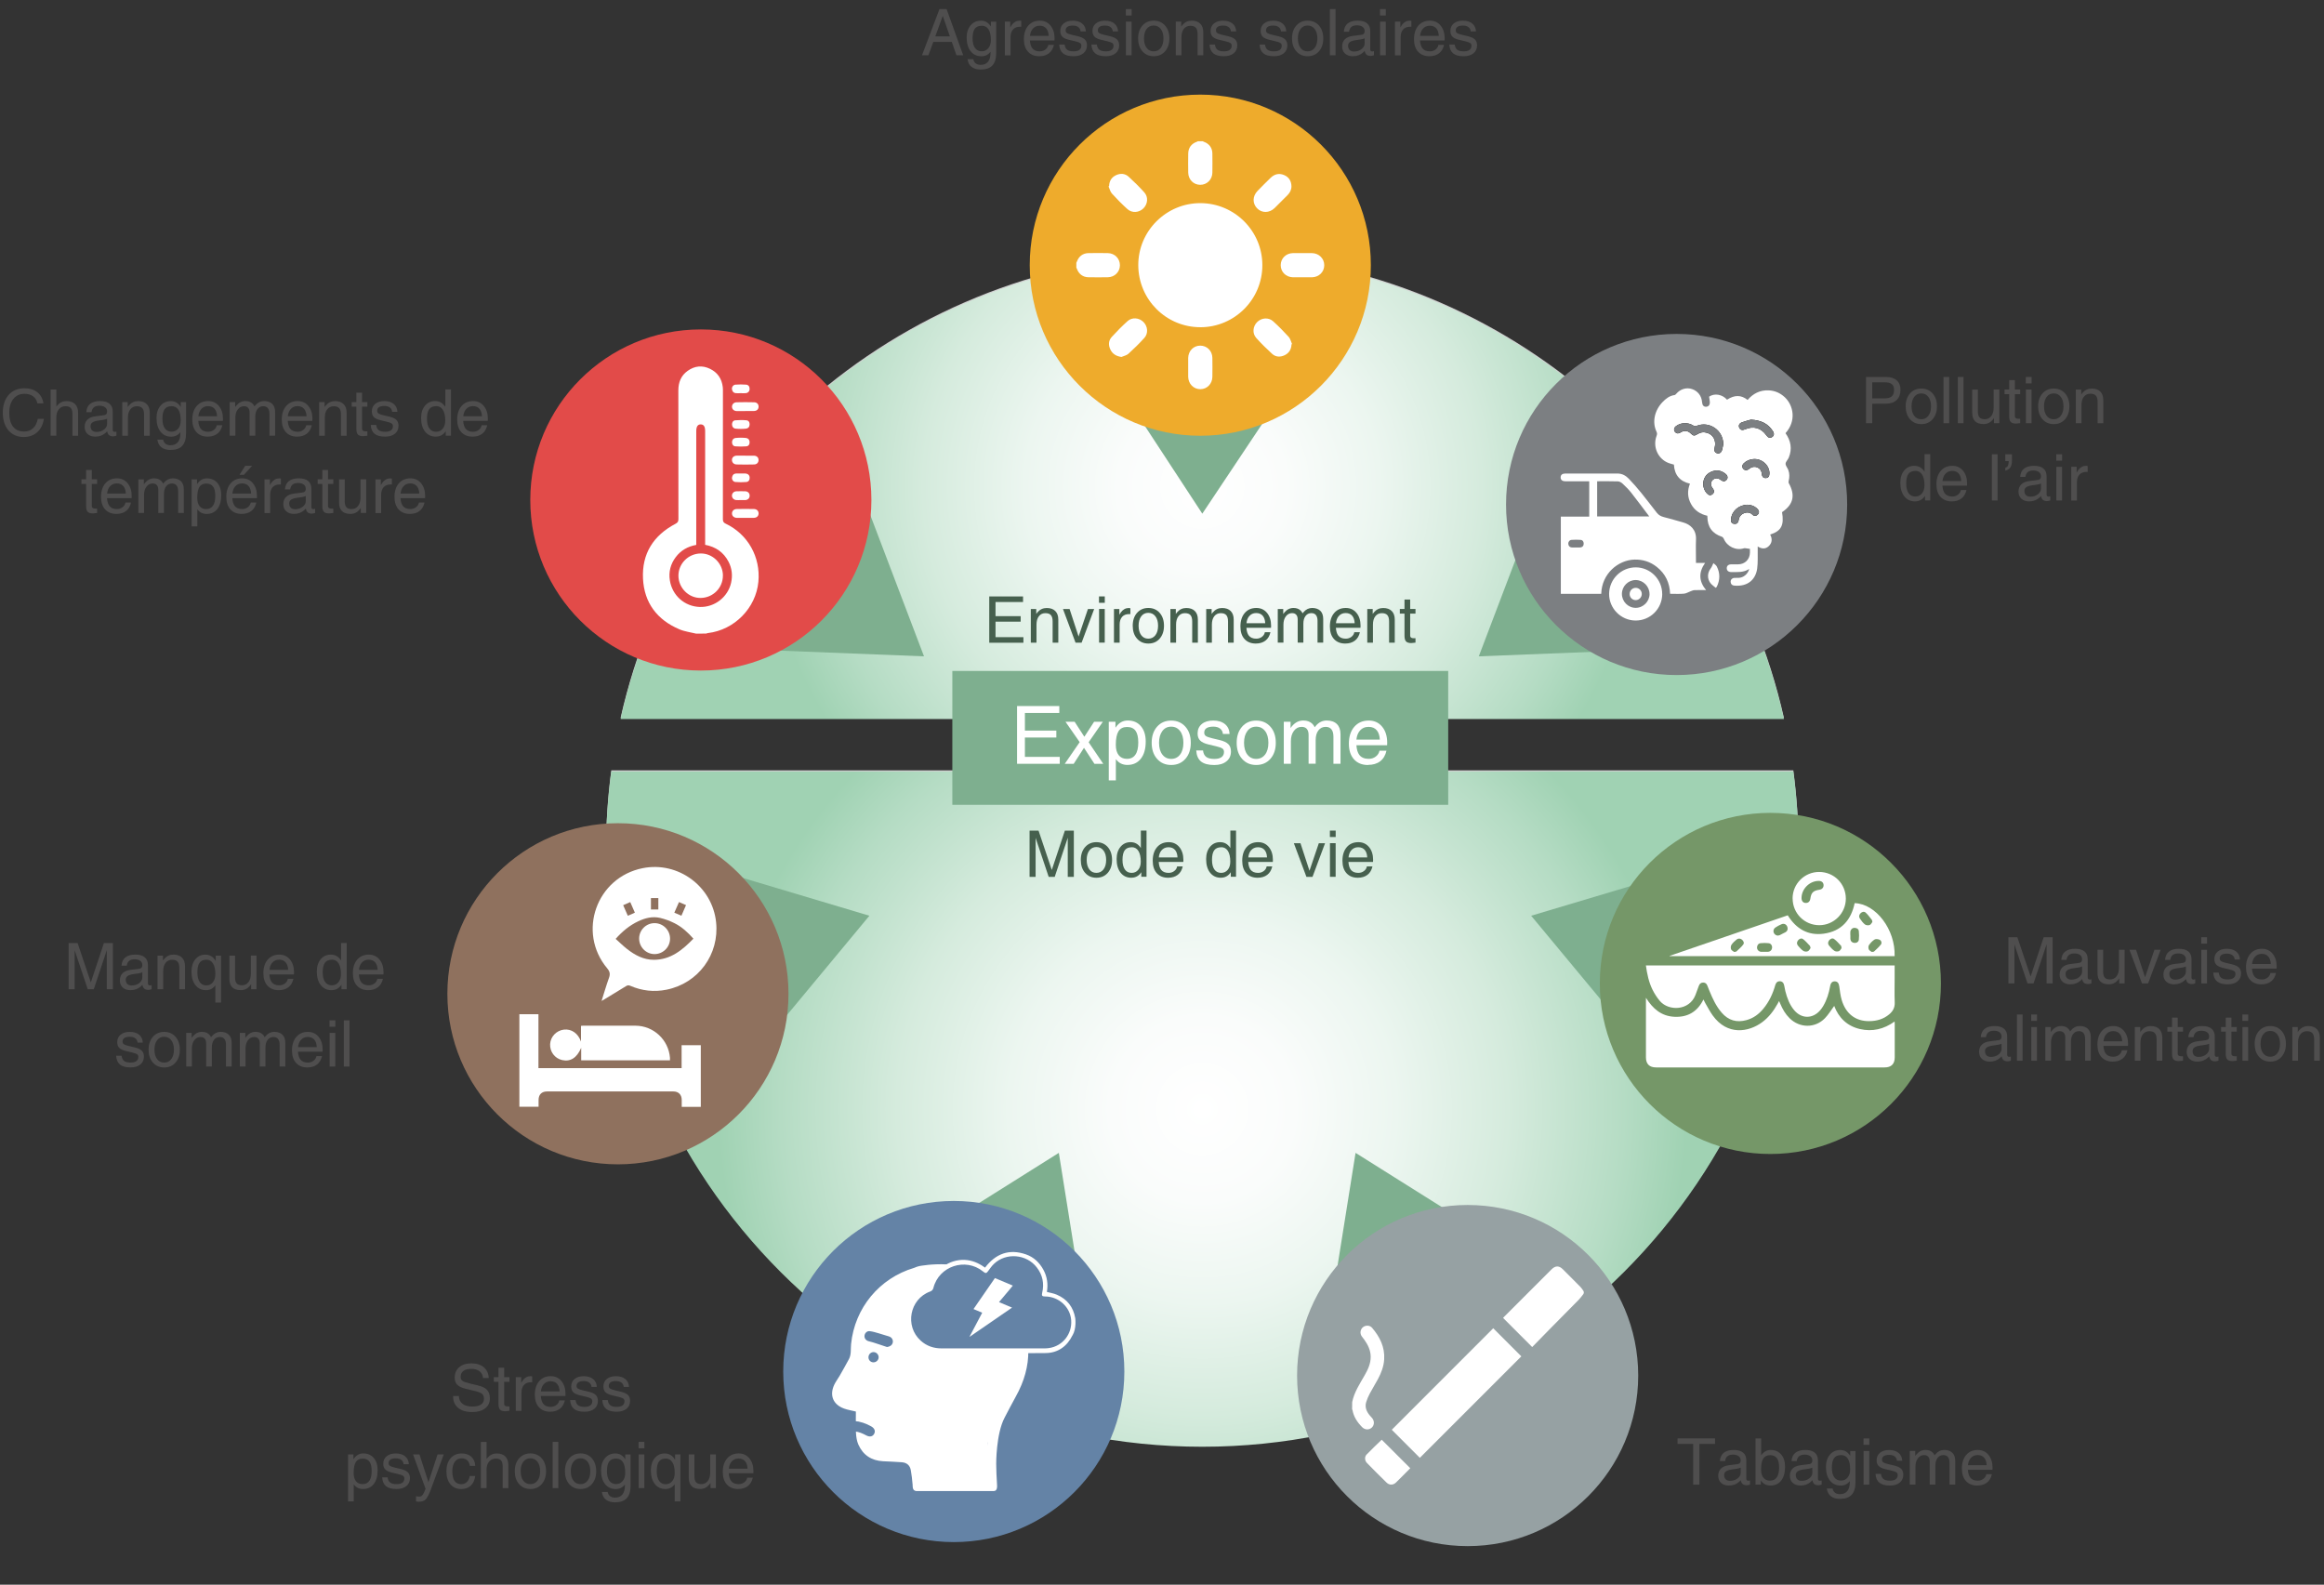 <?xml version="1.0" encoding="UTF-8"?><svg xmlns="http://www.w3.org/2000/svg" xmlns:xlink="http://www.w3.org/1999/xlink" viewBox="0 0 577.45 393.75"><rect x="0" y="0" width="577.45" height="393.75" fill="#333333" stroke="none"/><defs><style>.i{fill:#96a1a3;}.j{fill:#fff;}.k{fill:#d1d1d1;}.l{fill:#eeab2c;}.m{fill:#759768;}.n{fill:#6483a6;}.o{fill:#7c7f82;}.p{fill:#46604e;}.q{fill:url(#d);}.r{fill:url(#e);}.s{fill:#e24b49;}.t{fill:#4f4e4e;}.u{fill:#8f715e;}.v{fill:#7eaf8f;}</style><radialGradient id="d" cx="283.05" cy="107.22" fx="283.05" fy="107.22" r="110.05" gradientTransform="translate(15.69 13.7)" gradientUnits="userSpaceOnUse"><stop offset="0" stop-color="#fff"/><stop offset=".19" stop-color="#fafcfb"/><stop offset=".4" stop-color="#ecf6f0"/><stop offset=".63" stop-color="#d5ebdd"/><stop offset=".87" stop-color="#b5dcc4"/><stop offset="1" stop-color="#a0d2b3"/></radialGradient><radialGradient id="e" cx="283.05" cy="261.89" fx="283.05" fy="261.89" r="120.39" xlink:href="#d"/></defs><g id="a"/><g id="b"><g><path class="k" d="M443.26,178.37c-14.88-66.1-73.93-115.48-144.53-115.48s-129.65,49.38-144.53,115.48H443.26Z"/><path class="k" d="M151.89,191.41c-.85,6.42-1.3,12.97-1.3,19.63,0,81.82,66.33,148.15,148.15,148.15s148.15-66.33,148.15-148.15c0-6.66-.45-13.21-1.3-19.63H151.89Z"/></g></g><g id="c"><g><path class="q" d="M443.26,178.66c-14.88-66.1-73.93-115.48-144.53-115.48s-129.65,49.38-144.53,115.48H443.26Z"/><path class="r" d="M151.89,191.69c-.85,6.42-1.3,12.97-1.3,19.63,0,81.82,66.33,148.15,148.15,148.15,81.82,0,148.15-66.33,148.15-148.15,0-6.66-.45-13.21-1.3-19.63H151.89Z"/></g><g><path class="t" d="M10.9,104.04c-.2,1.42-.74,2.53-1.63,3.33-.89,.8-2.01,1.21-3.37,1.21-1.58,0-2.85-.55-3.79-1.64-.94-1.09-1.41-2.56-1.41-4.41s.49-3.32,1.46-4.42c.98-1.1,2.29-1.64,3.93-1.64,1.3,0,2.36,.33,3.2,1,.83,.67,1.33,1.59,1.5,2.76h-1.5c-.15-.76-.5-1.35-1.06-1.76s-1.28-.62-2.16-.62c-1.15,0-2.07,.42-2.75,1.27-.68,.85-1.02,1.99-1.02,3.42,0,1.52,.32,2.68,.95,3.48s1.55,1.2,2.75,1.2c.89,0,1.63-.27,2.22-.82,.59-.55,.98-1.33,1.17-2.34h1.5Z"/><path class="t" d="M12.59,96.78h1.41v4.26l.24-.31c.61-.71,1.37-1.07,2.29-1.07s1.63,.25,2.13,.75,.75,1.21,.75,2.13v5.73h-1.41v-5.38c0-.69-.13-1.19-.4-1.5s-.7-.46-1.3-.46c-.71,0-1.27,.26-1.69,.77-.42,.51-.62,1.21-.62,2.08v4.48h-1.41v-11.48Z"/><path class="t" d="M23.7,108.49c-.82,0-1.47-.22-1.95-.66-.48-.44-.72-1.03-.72-1.77s.23-1.35,.68-1.79c.45-.44,1.11-.72,1.97-.83l1.91-.24c.16-.02,.3-.04,.45-.08,.18-.05,.32-.14,.42-.28,.1-.14,.15-.32,.15-.53v-.07c0-.45-.17-.8-.51-1.05-.34-.25-.81-.38-1.41-.38s-1.03,.13-1.36,.4c-.33,.27-.52,.67-.59,1.2h-1.3c.07-.92,.39-1.61,.97-2.07s1.41-.69,2.48-.69c1.02,0,1.79,.22,2.32,.66,.53,.44,.8,1.08,.8,1.93v4.59c0,.14,.04,.25,.13,.34s.2,.13,.35,.13c.04,0,.1,0,.18-.02,.08-.01,.17-.03,.26-.05v1.02c-.14,.05-.28,.09-.43,.12-.15,.03-.28,.05-.38,.05-.53,0-.92-.15-1.16-.44-.16-.19-.27-.47-.34-.82-.1,.13-.22,.26-.36,.38-.7,.63-1.56,.95-2.58,.95Zm2.91-3.54v-.91c-.26,.12-.55,.21-.87,.26l-1.29,.19c-.68,.09-1.17,.25-1.48,.47-.31,.22-.47,.52-.47,.9,0,.47,.13,.83,.38,1.08,.25,.25,.62,.38,1.09,.38,.74,0,1.36-.2,1.88-.6,.35-.28,.58-.6,.7-.95,.02-.07,.04-.17,.05-.32,.02-.15,.02-.32,.02-.5Z"/><path class="t" d="M30.39,99.91h1.34v1.23l.31-.41c.61-.71,1.37-1.07,2.29-1.07s1.63,.25,2.13,.75,.75,1.21,.75,2.13v5.73h-1.41v-5.25c0-.73-.14-1.26-.43-1.59-.28-.33-.74-.49-1.38-.49-.68,0-1.21,.26-1.61,.77-.4,.51-.59,1.21-.59,2.08v4.48h-1.41v-8.36Z"/><path class="t" d="M42.35,110.63c.81,0,1.42-.25,1.84-.76s.63-1.25,.63-2.22v-.27h0c-.58,.75-1.33,1.12-2.27,1.12-1.12,0-2.01-.42-2.67-1.25-.66-.84-.99-1.96-.99-3.39,0-1.25,.33-2.27,.98-3.04,.65-.77,1.5-1.16,2.55-1.16s1.8,.44,2.39,1.3l.1,.15v-1.2h1.32v7.74c0,1.41-.32,2.46-.95,3.13-.63,.68-1.6,1.02-2.91,1.02-.95,0-1.7-.22-2.26-.66-.56-.44-.89-1.07-1.01-1.91h1.44c.08,.45,.28,.79,.6,1.04,.31,.24,.72,.36,1.21,.36Zm.27-9.7c-.79,0-1.36,.25-1.72,.75-.36,.5-.54,1.29-.54,2.38,0,1.03,.2,1.82,.59,2.37,.39,.55,.95,.83,1.68,.83,.68,0,1.23-.25,1.65-.77,.42-.51,.62-1.18,.62-2.02,0-1.18-.19-2.07-.57-2.66-.38-.59-.95-.89-1.71-.89Z"/><path class="t" d="M51.59,108.49c-1.18,0-2.11-.38-2.79-1.12-.68-.75-1.02-1.79-1.02-3.11,0-1.41,.36-2.52,1.07-3.36,.72-.83,1.68-1.25,2.89-1.25,1.09,0,1.98,.41,2.65,1.22s1.01,1.88,1.01,3.2l-.02,.5h-6.11c.06,.83,.25,1.47,.57,1.91,.4,.53,1.02,.8,1.87,.8,.54,0,1-.15,1.41-.45,.4-.3,.65-.69,.73-1.16h1.39c-.21,.92-.62,1.62-1.25,2.1-.62,.48-1.43,.72-2.41,.72Zm2.35-5.05c-.04-.78-.23-1.38-.58-1.81-.38-.48-.94-.72-1.67-.72s-1.33,.28-1.77,.83c-.35,.43-.56,1-.63,1.7h4.66Z"/><path class="t" d="M57.09,99.91h1.34v1.24l.29-.38c.63-.74,1.38-1.12,2.26-1.12,.75,0,1.35,.22,1.79,.66,.2,.2,.35,.42,.46,.68l.23-.29c.6-.7,1.33-1.05,2.16-1.05s1.55,.24,2.03,.71,.71,1.15,.71,2.03v5.87h-1.41v-5.39c0-.64-.13-1.12-.39-1.45-.26-.33-.64-.49-1.14-.49-.61,0-1.09,.24-1.45,.71-.36,.47-.54,1.11-.54,1.92v4.7h-1.41v-5.73c0-.52-.12-.92-.36-1.19-.24-.27-.58-.41-1.04-.41-.62,0-1.14,.27-1.54,.8s-.6,1.22-.6,2.05v4.48h-1.41v-8.36Z"/><path class="t" d="M73.82,108.49c-1.18,0-2.11-.38-2.79-1.12-.68-.75-1.02-1.79-1.02-3.11,0-1.41,.36-2.52,1.07-3.36,.72-.83,1.68-1.25,2.89-1.25,1.09,0,1.98,.41,2.65,1.22s1.01,1.88,1.01,3.2l-.02,.5h-6.11c.06,.83,.25,1.47,.57,1.91,.4,.53,1.02,.8,1.87,.8,.54,0,1-.15,1.41-.45,.4-.3,.65-.69,.73-1.16h1.39c-.21,.92-.62,1.62-1.25,2.1-.62,.48-1.43,.72-2.41,.72Zm2.35-5.05c-.04-.78-.23-1.38-.58-1.81-.38-.48-.94-.72-1.67-.72s-1.33,.28-1.77,.83c-.35,.43-.56,1-.63,1.7h4.66Z"/><path class="t" d="M79.31,99.91h1.34v1.23l.31-.41c.61-.71,1.37-1.07,2.29-1.07s1.63,.25,2.13,.75,.75,1.21,.75,2.13v5.73h-1.41v-5.25c0-.73-.14-1.26-.43-1.59-.28-.33-.74-.49-1.38-.49-.68,0-1.21,.26-1.61,.77-.4,.51-.59,1.21-.59,2.08v4.48h-1.41v-8.36Z"/><path class="t" d="M91.28,108.26c-.48,.07-.83,.11-1.05,.11-.61,0-1.05-.14-1.3-.41-.25-.27-.38-.74-.38-1.4v-5.51h-1.16v-1.15h1.16v-2.34h1.41v2.34h1.32v1.15h-1.32v5.51c0,.19,.07,.34,.22,.45s.35,.16,.6,.16h.5v1.09Z"/><path class="t" d="M97.44,102.33c-.04-.46-.23-.82-.57-1.08-.34-.25-.79-.38-1.36-.38s-1.03,.1-1.33,.3-.46,.5-.46,.89c0,.3,.11,.52,.32,.67,.21,.15,.64,.3,1.27,.45l1.45,.34c.81,.2,1.39,.47,1.74,.82,.34,.34,.52,.83,.52,1.45,0,.83-.3,1.48-.89,1.97-.6,.48-1.4,.73-2.42,.73-1.18,0-2.06-.23-2.63-.7-.58-.47-.9-1.2-.96-2.2h1.35c.07,.59,.28,1.02,.63,1.29,.35,.27,.89,.4,1.61,.4,.63,0,1.11-.12,1.43-.36,.33-.24,.49-.59,.49-1.05,0-.29-.11-.51-.32-.66-.21-.15-.64-.3-1.29-.45l-1.45-.34c-.79-.19-1.35-.45-1.68-.79-.33-.33-.5-.8-.5-1.41,0-.79,.28-1.41,.84-1.87,.56-.46,1.32-.69,2.28-.69s1.75,.24,2.32,.71c.58,.47,.88,1.13,.92,1.96h-1.32Z"/><path class="t" d="M108.29,108.49c-1.12,0-2.01-.42-2.67-1.25-.66-.84-.99-1.96-.99-3.39,0-1.25,.32-2.27,.96-3.04,.64-.77,1.48-1.16,2.51-1.16s1.84,.44,2.44,1.3l.11,.16v-4.34h1.41v11.48h-1.3v-1.14l-.18,.26c-.58,.74-1.34,1.11-2.27,1.11Zm.08-7.57c-.79,0-1.36,.25-1.73,.75-.36,.5-.55,1.3-.55,2.39,0,1.03,.2,1.83,.59,2.38,.39,.56,.95,.84,1.68,.84,.68,0,1.23-.26,1.65-.77,.42-.51,.62-1.19,.62-2.04,0-1.14-.2-2.02-.59-2.64-.39-.62-.95-.93-1.68-.93Z"/><path class="t" d="M117.41,108.49c-1.18,0-2.11-.38-2.79-1.12-.68-.75-1.02-1.79-1.02-3.11,0-1.41,.36-2.52,1.07-3.36,.72-.83,1.68-1.25,2.89-1.25,1.09,0,1.98,.41,2.65,1.22s1.01,1.88,1.01,3.2l-.02,.5h-6.11c.06,.83,.25,1.47,.57,1.91,.4,.53,1.02,.8,1.87,.8,.54,0,1-.15,1.41-.45,.4-.3,.65-.69,.73-1.16h1.39c-.21,.92-.62,1.62-1.25,2.1-.62,.48-1.43,.72-2.41,.72Zm2.35-5.05c-.04-.78-.23-1.38-.58-1.81-.38-.48-.94-.72-1.67-.72s-1.33,.28-1.77,.83c-.35,.43-.56,1-.63,1.7h4.66Z"/><path class="t" d="M24.13,127.46c-.48,.07-.83,.11-1.05,.11-.61,0-1.05-.14-1.3-.41-.25-.27-.38-.74-.38-1.4v-5.51h-1.16v-1.15h1.16v-2.34h1.41v2.34h1.32v1.15h-1.32v5.51c0,.19,.07,.34,.22,.45s.35,.16,.6,.16h.5v1.09Z"/><path class="t" d="M28.91,127.69c-1.18,0-2.11-.38-2.79-1.12-.68-.75-1.02-1.79-1.02-3.11,0-1.41,.36-2.52,1.07-3.36,.72-.83,1.68-1.25,2.89-1.25,1.09,0,1.98,.41,2.65,1.22s1.01,1.88,1.01,3.2l-.02,.5h-6.11c.06,.83,.25,1.47,.57,1.91,.4,.53,1.02,.8,1.87,.8,.54,0,1-.15,1.41-.45,.4-.3,.65-.69,.73-1.16h1.39c-.21,.92-.62,1.62-1.25,2.1-.62,.48-1.43,.72-2.41,.72Zm2.35-5.05c-.04-.78-.23-1.38-.58-1.81-.38-.48-.94-.72-1.67-.72s-1.33,.28-1.77,.83c-.35,.43-.56,1-.63,1.7h4.66Z"/><path class="t" d="M34.4,119.11h1.34v1.24l.29-.38c.63-.74,1.38-1.12,2.26-1.12,.75,0,1.35,.22,1.79,.66,.2,.2,.35,.42,.46,.68l.23-.29c.6-.7,1.33-1.05,2.16-1.05s1.55,.24,2.03,.71,.71,1.15,.71,2.03v5.87h-1.41v-5.39c0-.64-.13-1.12-.39-1.45-.26-.33-.64-.49-1.14-.49-.61,0-1.09,.24-1.45,.71-.36,.47-.54,1.11-.54,1.92v4.7h-1.41v-5.73c0-.52-.12-.92-.36-1.19-.24-.27-.58-.41-1.04-.41-.62,0-1.14,.27-1.54,.8s-.6,1.22-.6,2.05v4.48h-1.41v-8.36Z"/><path class="t" d="M47.62,119.11h1.34v1.19l.07-.1c.6-.89,1.4-1.34,2.38-1.34,1.09,0,1.96,.38,2.6,1.13,.64,.75,.96,1.77,.96,3.05,0,1.45-.32,2.59-.96,3.42-.64,.83-1.54,1.24-2.68,1.24-.94,0-1.69-.36-2.25-1.09l-.05-.06v4.23h-1.41v-11.66Zm3.63,7.37c.73,0,1.29-.28,1.67-.83,.38-.55,.57-1.36,.57-2.43s-.18-1.82-.55-2.32c-.36-.5-.93-.75-1.69-.75s-1.34,.28-1.7,.85c-.36,.57-.54,1.47-.54,2.7,0,.89,.19,1.58,.58,2.06,.39,.48,.93,.73,1.65,.73Z"/><path class="t" d="M60.04,127.69c-1.18,0-2.11-.38-2.79-1.12-.68-.75-1.02-1.79-1.02-3.11,0-1.41,.36-2.52,1.07-3.36,.72-.83,1.68-1.25,2.89-1.25,1.09,0,1.98,.41,2.65,1.22s1.01,1.88,1.01,3.2l-.02,.5h-6.11c.06,.83,.25,1.47,.57,1.91,.4,.53,1.02,.8,1.87,.8,.54,0,1-.15,1.41-.45,.4-.3,.65-.69,.73-1.16h1.39c-.21,.92-.62,1.62-1.25,2.1-.62,.48-1.43,.72-2.41,.72Zm2.35-5.05c-.04-.78-.23-1.38-.58-1.81-.38-.48-.94-.72-1.67-.72s-1.33,.28-1.77,.83c-.35,.43-.56,1-.63,1.7h4.66Zm-2.88-4.66l1.42-2.25h1.73l-2.06,2.25h-1.09Z"/><path class="t" d="M65.72,119.11h1.34v1.43c.12-.22,.25-.43,.38-.61,.53-.71,1.18-1.07,1.96-1.07,.13,0,.26,.02,.4,.07v1.44h-.29c-.76,0-1.35,.22-1.76,.68-.41,.46-.62,1.11-.62,1.95v4.48h-1.41v-8.36Z"/><path class="t" d="M73.06,127.69c-.82,0-1.47-.22-1.95-.66-.48-.44-.72-1.03-.72-1.77s.23-1.35,.68-1.79c.45-.44,1.11-.72,1.97-.83l1.91-.24c.16-.02,.3-.04,.45-.08,.18-.05,.32-.14,.42-.28,.1-.14,.15-.32,.15-.53v-.07c0-.45-.17-.8-.51-1.05-.34-.25-.81-.38-1.41-.38s-1.03,.13-1.36,.4c-.33,.27-.52,.67-.59,1.2h-1.3c.07-.92,.39-1.61,.97-2.07s1.41-.69,2.48-.69c1.02,0,1.79,.22,2.32,.66,.53,.44,.8,1.08,.8,1.93v4.59c0,.14,.04,.25,.13,.34s.2,.13,.35,.13c.04,0,.1,0,.18-.02,.08-.01,.17-.03,.26-.05v1.02c-.14,.05-.28,.09-.43,.12-.15,.03-.28,.05-.38,.05-.53,0-.92-.15-1.16-.44-.16-.19-.27-.47-.34-.82-.1,.13-.22,.26-.36,.38-.7,.63-1.56,.95-2.58,.95Zm2.91-3.54v-.91c-.26,.12-.55,.21-.87,.26l-1.29,.19c-.68,.09-1.17,.25-1.48,.47-.31,.22-.47,.52-.47,.9,0,.47,.13,.83,.38,1.08,.25,.25,.62,.38,1.09,.38,.74,0,1.36-.2,1.88-.6,.35-.28,.58-.6,.7-.95,.02-.07,.04-.17,.05-.32,.02-.15,.02-.32,.02-.5Z"/><path class="t" d="M82.82,127.46c-.48,.07-.83,.11-1.05,.11-.61,0-1.05-.14-1.3-.41-.25-.27-.38-.74-.38-1.4v-5.51h-1.16v-1.15h1.16v-2.34h1.41v2.34h1.32v1.15h-1.32v5.51c0,.19,.07,.34,.22,.45s.35,.16,.6,.16h.5v1.09Z"/><path class="t" d="M85.65,124.5c0,.7,.14,1.21,.41,1.52,.27,.31,.71,.46,1.32,.46,.68,0,1.21-.26,1.61-.79,.4-.52,.59-1.23,.59-2.13v-4.46h1.41v8.36h-1.34v-1.27c-.09,.15-.2,.29-.31,.43-.6,.71-1.35,1.07-2.25,1.07-.95,0-1.66-.24-2.13-.71-.47-.47-.71-1.18-.71-2.13v-5.74h1.41v5.39Z"/><path class="t" d="M93.29,119.11h1.34v1.43c.12-.22,.25-.43,.38-.61,.53-.71,1.18-1.07,1.96-1.07,.13,0,.26,.02,.4,.07v1.44h-.29c-.76,0-1.35,.22-1.76,.68-.41,.46-.62,1.11-.62,1.95v4.48h-1.41v-8.36Z"/><path class="t" d="M101.83,127.69c-1.18,0-2.11-.38-2.79-1.12-.68-.75-1.02-1.79-1.02-3.11,0-1.41,.36-2.52,1.07-3.36,.72-.83,1.68-1.25,2.89-1.25,1.09,0,1.98,.41,2.65,1.22s1.01,1.88,1.01,3.2l-.02,.5h-6.11c.06,.83,.25,1.47,.57,1.91,.4,.53,1.02,.8,1.87,.8,.54,0,1-.15,1.41-.45,.4-.3,.65-.69,.73-1.16h1.39c-.21,.92-.62,1.62-1.25,2.1-.62,.48-1.43,.72-2.41,.72Zm2.35-5.05c-.04-.78-.23-1.38-.58-1.81-.38-.48-.94-.72-1.67-.72s-1.33,.28-1.77,.83c-.35,.43-.56,1-.63,1.7h4.66Z"/></g><g><path class="t" d="M233.44,2.26h1.77l4.12,11.48h-1.67l-1.17-3.33h-4.59l-1.21,3.33h-1.6l4.34-11.48Zm-1.03,6.78h3.61l-1.77-5.09h0l-1.85,5.09Z"/><path class="t" d="M243.65,16.11c.81,0,1.42-.25,1.84-.76s.63-1.25,.63-2.22v-.27h0c-.58,.75-1.33,1.12-2.27,1.12-1.12,0-2.01-.42-2.67-1.25-.66-.84-.99-1.96-.99-3.39,0-1.25,.33-2.27,.98-3.04,.65-.77,1.5-1.16,2.55-1.16s1.8,.44,2.39,1.3l.1,.15v-1.2h1.32v7.74c0,1.41-.32,2.46-.95,3.13-.63,.68-1.6,1.02-2.91,1.02-.95,0-1.7-.22-2.26-.66-.56-.44-.89-1.07-1.01-1.91h1.44c.08,.45,.28,.79,.6,1.04,.31,.24,.72,.36,1.21,.36Zm.27-9.7c-.79,0-1.36,.25-1.72,.75-.36,.5-.54,1.29-.54,2.38,0,1.03,.2,1.82,.59,2.37,.39,.55,.95,.83,1.68,.83,.68,0,1.23-.25,1.65-.77,.42-.51,.62-1.18,.62-2.02,0-1.18-.19-2.07-.57-2.66-.38-.59-.95-.89-1.71-.89Z"/><path class="t" d="M249.68,5.38h1.34v1.43c.12-.22,.25-.43,.38-.61,.53-.71,1.18-1.07,1.96-1.07,.13,0,.26,.02,.4,.07v1.44h-.29c-.76,0-1.35,.22-1.76,.68-.41,.46-.62,1.11-.62,1.95v4.48h-1.41V5.38Z"/><path class="t" d="M258.22,13.97c-1.18,0-2.11-.38-2.79-1.12-.68-.75-1.02-1.79-1.02-3.11,0-1.41,.36-2.52,1.07-3.36,.72-.83,1.68-1.25,2.89-1.25,1.09,0,1.98,.41,2.65,1.22s1.01,1.88,1.01,3.2l-.02,.5h-6.11c.06,.83,.25,1.47,.57,1.91,.4,.53,1.02,.8,1.87,.8,.54,0,1-.15,1.41-.45,.4-.3,.65-.69,.73-1.16h1.39c-.21,.92-.62,1.62-1.25,2.1-.62,.48-1.43,.72-2.41,.72Zm2.35-5.05c-.04-.78-.23-1.38-.58-1.81-.38-.48-.94-.72-1.67-.72s-1.33,.28-1.77,.83c-.35,.43-.56,1-.63,1.7h4.66Z"/><path class="t" d="M268.5,7.81c-.04-.46-.23-.82-.57-1.08-.34-.25-.79-.38-1.36-.38s-1.03,.1-1.33,.3-.46,.5-.46,.89c0,.3,.11,.52,.32,.67,.21,.15,.64,.3,1.27,.45l1.45,.34c.81,.2,1.39,.47,1.74,.82,.34,.34,.52,.83,.52,1.45,0,.83-.3,1.48-.89,1.97-.6,.48-1.4,.73-2.42,.73-1.18,0-2.06-.23-2.63-.7-.58-.47-.9-1.2-.96-2.2h1.35c.07,.59,.28,1.02,.63,1.29,.35,.27,.89,.4,1.61,.4,.63,0,1.11-.12,1.43-.36,.33-.24,.49-.59,.49-1.05,0-.29-.11-.51-.32-.66-.21-.15-.64-.3-1.29-.45l-1.45-.34c-.79-.19-1.35-.45-1.68-.79-.33-.33-.5-.8-.5-1.41,0-.79,.28-1.41,.84-1.87,.56-.46,1.32-.69,2.28-.69s1.75,.24,2.32,.71c.58,.47,.88,1.13,.92,1.96h-1.32Z"/><path class="t" d="M276.5,7.81c-.04-.46-.23-.82-.57-1.08-.34-.25-.79-.38-1.36-.38s-1.03,.1-1.33,.3-.46,.5-.46,.89c0,.3,.11,.52,.32,.67,.21,.15,.64,.3,1.27,.45l1.45,.34c.81,.2,1.39,.47,1.74,.82,.34,.34,.52,.83,.52,1.45,0,.83-.3,1.48-.89,1.97-.6,.48-1.4,.73-2.42,.73-1.18,0-2.06-.23-2.63-.7-.58-.47-.9-1.2-.96-2.2h1.35c.07,.59,.28,1.02,.63,1.29,.35,.27,.89,.4,1.61,.4,.63,0,1.11-.12,1.43-.36,.33-.24,.49-.59,.49-1.05,0-.29-.11-.51-.32-.66-.21-.15-.64-.3-1.29-.45l-1.45-.34c-.79-.19-1.35-.45-1.68-.79-.33-.33-.5-.8-.5-1.41,0-.79,.28-1.41,.84-1.87,.56-.46,1.32-.69,2.28-.69s1.75,.24,2.32,.71c.58,.47,.88,1.13,.92,1.96h-1.32Z"/><path class="t" d="M279.74,2.26h1.44v1.59h-1.44v-1.59Zm.02,3.12h1.41V13.74h-1.41V5.38Z"/><path class="t" d="M283.86,12.75c-.72-.81-1.07-1.88-1.07-3.2s.36-2.39,1.07-3.2c.72-.81,1.65-1.22,2.81-1.22s2.11,.41,2.82,1.22c.71,.81,1.07,1.88,1.07,3.2s-.36,2.38-1.07,3.2c-.71,.81-1.65,1.22-2.82,1.22s-2.09-.41-2.81-1.22Zm4.57-.86c.44-.58,.66-1.36,.66-2.34s-.22-1.76-.66-2.34c-.44-.58-1.03-.87-1.77-.87s-1.33,.29-1.76,.87c-.44,.58-.65,1.36-.65,2.34s.22,1.76,.65,2.34c.43,.58,1.02,.87,1.76,.87s1.33-.29,1.77-.87Z"/><path class="t" d="M292.16,5.38h1.34v1.23l.31-.41c.61-.71,1.37-1.07,2.29-1.07s1.63,.25,2.13,.75,.75,1.21,.75,2.13v5.73h-1.41v-5.25c0-.73-.14-1.26-.43-1.59-.28-.33-.74-.49-1.38-.49-.68,0-1.21,.26-1.61,.77-.4,.51-.59,1.21-.59,2.08v4.48h-1.41V5.38Z"/><path class="t" d="M305.85,7.81c-.04-.46-.23-.82-.57-1.08-.34-.25-.79-.38-1.36-.38s-1.03,.1-1.33,.3-.46,.5-.46,.89c0,.3,.11,.52,.32,.67,.21,.15,.64,.3,1.27,.45l1.45,.34c.81,.2,1.39,.47,1.74,.82,.34,.34,.52,.83,.52,1.45,0,.83-.3,1.48-.89,1.97-.6,.48-1.4,.73-2.42,.73-1.18,0-2.06-.23-2.63-.7-.58-.47-.9-1.2-.96-2.2h1.35c.07,.59,.28,1.02,.63,1.29,.35,.27,.89,.4,1.61,.4,.63,0,1.11-.12,1.43-.36,.33-.24,.49-.59,.49-1.05,0-.29-.11-.51-.32-.66-.21-.15-.64-.3-1.29-.45l-1.45-.34c-.79-.19-1.35-.45-1.68-.79-.33-.33-.5-.8-.5-1.41,0-.79,.28-1.41,.84-1.87,.56-.46,1.32-.69,2.28-.69s1.75,.24,2.32,.71c.58,.47,.88,1.13,.92,1.96h-1.32Z"/><path class="t" d="M318.29,7.81c-.04-.46-.23-.82-.57-1.08-.34-.25-.79-.38-1.36-.38s-1.03,.1-1.33,.3-.46,.5-.46,.89c0,.3,.11,.52,.32,.67,.21,.15,.64,.3,1.27,.45l1.45,.34c.81,.2,1.39,.47,1.74,.82,.34,.34,.52,.83,.52,1.45,0,.83-.3,1.48-.89,1.97-.6,.48-1.4,.73-2.42,.73-1.18,0-2.06-.23-2.63-.7-.58-.47-.9-1.2-.96-2.2h1.35c.07,.59,.28,1.02,.63,1.29,.35,.27,.89,.4,1.61,.4,.63,0,1.11-.12,1.43-.36,.33-.24,.49-.59,.49-1.05,0-.29-.11-.51-.32-.66-.21-.15-.64-.3-1.29-.45l-1.45-.34c-.79-.19-1.35-.45-1.68-.79-.33-.33-.5-.8-.5-1.41,0-.79,.28-1.41,.84-1.87,.56-.46,1.32-.69,2.28-.69s1.75,.24,2.32,.71c.58,.47,.88,1.13,.92,1.96h-1.32Z"/><path class="t" d="M322.1,12.75c-.72-.81-1.07-1.88-1.07-3.2s.36-2.39,1.07-3.2c.72-.81,1.65-1.22,2.81-1.22s2.11,.41,2.82,1.22c.71,.81,1.07,1.88,1.07,3.2s-.36,2.38-1.07,3.2c-.71,.81-1.65,1.22-2.82,1.22s-2.09-.41-2.81-1.22Zm4.57-.86c.44-.58,.66-1.36,.66-2.34s-.22-1.76-.66-2.34c-.44-.58-1.03-.87-1.77-.87s-1.33,.29-1.76,.87c-.44,.58-.65,1.36-.65,2.34s.22,1.76,.65,2.34c.43,.58,1.02,.87,1.76,.87s1.33-.29,1.77-.87Z"/><path class="t" d="M330.44,2.26h1.41V13.74h-1.41V2.26Z"/><path class="t" d="M336.16,13.97c-.82,0-1.47-.22-1.95-.66-.48-.44-.72-1.03-.72-1.77s.22-1.35,.68-1.79c.45-.44,1.11-.72,1.97-.83l1.91-.24c.16-.02,.3-.04,.45-.08,.18-.05,.32-.14,.42-.28,.1-.14,.15-.32,.15-.53v-.07c0-.45-.17-.8-.51-1.05-.34-.25-.81-.38-1.41-.38s-1.03,.13-1.36,.4c-.33,.27-.52,.67-.59,1.2h-1.3c.07-.92,.39-1.61,.97-2.07s1.41-.69,2.48-.69c1.02,0,1.79,.22,2.32,.66,.53,.44,.8,1.08,.8,1.93v4.59c0,.14,.04,.25,.13,.34s.2,.13,.35,.13c.04,0,.1,0,.18-.02,.08-.01,.17-.03,.26-.05v1.02c-.14,.05-.28,.09-.43,.12-.15,.03-.28,.05-.38,.05-.53,0-.92-.15-1.16-.44-.16-.19-.27-.47-.34-.82-.1,.13-.22,.26-.36,.38-.7,.63-1.56,.95-2.58,.95Zm2.91-3.54v-.91c-.26,.12-.55,.21-.87,.26l-1.29,.19c-.68,.09-1.17,.25-1.48,.47-.31,.22-.47,.52-.47,.9,0,.47,.13,.83,.38,1.08,.25,.25,.62,.38,1.09,.38,.74,0,1.36-.2,1.88-.6,.35-.28,.58-.6,.7-.95,.02-.07,.04-.17,.05-.32,.02-.15,.02-.32,.02-.5Z"/><path class="t" d="M342.89,2.26h1.44v1.59h-1.44v-1.59Zm.02,3.12h1.41V13.74h-1.41V5.38Z"/><path class="t" d="M346.61,5.38h1.34v1.43c.12-.22,.25-.43,.38-.61,.53-.71,1.18-1.07,1.96-1.07,.13,0,.26,.02,.4,.07v1.44h-.29c-.76,0-1.35,.22-1.76,.68-.41,.46-.62,1.11-.62,1.95v4.48h-1.41V5.38Z"/><path class="t" d="M355.15,13.97c-1.18,0-2.11-.38-2.79-1.12-.68-.75-1.02-1.79-1.02-3.11,0-1.41,.36-2.52,1.07-3.36,.72-.83,1.68-1.25,2.89-1.25,1.09,0,1.98,.41,2.65,1.22s1.01,1.88,1.01,3.2l-.02,.5h-6.11c.06,.83,.25,1.47,.57,1.91,.4,.53,1.02,.8,1.87,.8,.54,0,1-.15,1.41-.45,.4-.3,.65-.69,.73-1.16h1.39c-.21,.92-.62,1.62-1.25,2.1-.62,.48-1.43,.72-2.41,.72Zm2.35-5.05c-.04-.78-.23-1.38-.58-1.81-.38-.48-.94-.72-1.67-.72s-1.33,.28-1.77,.83c-.35,.43-.56,1-.63,1.7h4.66Z"/><path class="t" d="M365.43,7.81c-.04-.46-.23-.82-.57-1.08-.34-.25-.79-.38-1.36-.38s-1.03,.1-1.33,.3-.46,.5-.46,.89c0,.3,.11,.52,.32,.67,.21,.15,.64,.3,1.27,.45l1.45,.34c.81,.2,1.39,.47,1.74,.82,.34,.34,.52,.83,.52,1.45,0,.83-.3,1.48-.89,1.97-.6,.48-1.4,.73-2.42,.73-1.18,0-2.06-.23-2.63-.7-.58-.47-.9-1.2-.96-2.2h1.35c.07,.59,.28,1.02,.63,1.29,.35,.27,.89,.4,1.61,.4,.63,0,1.11-.12,1.43-.36,.33-.24,.49-.59,.49-1.05,0-.29-.11-.51-.32-.66-.21-.15-.64-.3-1.29-.45l-1.45-.34c-.79-.19-1.35-.45-1.68-.79-.33-.33-.5-.8-.5-1.41,0-.79,.28-1.41,.84-1.87,.56-.46,1.32-.69,2.28-.69s1.75,.24,2.32,.71c.58,.47,.88,1.13,.92,1.96h-1.32Z"/></g><g><path class="t" d="M463.65,93.67h5.02c1.11,0,1.99,.28,2.61,.84,.63,.56,.94,1.33,.94,2.32,0,1.09-.31,1.94-.94,2.55-.63,.61-1.5,.92-2.61,.92-1.46,0-2.62,0-3.47,.02v4.83h-1.55v-11.48Zm1.55,5.31h3.09c.81,0,1.4-.17,1.77-.51,.38-.34,.56-.88,.56-1.61,0-.65-.19-1.12-.56-1.42-.38-.3-.97-.45-1.77-.45h-3.09v3.98Z"/><path class="t" d="M474.58,104.16c-.72-.81-1.07-1.88-1.07-3.2s.36-2.39,1.07-3.2,1.65-1.22,2.81-1.22,2.11,.41,2.82,1.22,1.07,1.88,1.07,3.2-.36,2.38-1.07,3.2-1.65,1.22-2.82,1.22-2.09-.41-2.81-1.22Zm4.57-.86c.44-.58,.66-1.36,.66-2.34s-.22-1.76-.66-2.34c-.44-.58-1.03-.87-1.77-.87s-1.33,.29-1.76,.87c-.43,.58-.65,1.36-.65,2.34s.22,1.76,.65,2.34,1.02,.87,1.76,.87,1.33-.29,1.77-.87Z"/><path class="t" d="M482.91,93.67h1.41v11.48h-1.41v-11.48Z"/><path class="t" d="M486.47,93.67h1.41v11.48h-1.41v-11.48Z"/><path class="t" d="M491.44,102.18c0,.7,.14,1.21,.41,1.52,.27,.31,.71,.46,1.32,.46,.68,0,1.21-.26,1.61-.79s.59-1.23,.59-2.13v-4.46h1.41v8.36h-1.34v-1.27c-.09,.15-.2,.29-.31,.43-.6,.71-1.35,1.07-2.25,1.07-.95,0-1.66-.24-2.13-.71-.47-.47-.71-1.18-.71-2.13v-5.74h1.41v5.39Z"/><path class="t" d="M501.96,105.14c-.48,.07-.83,.11-1.05,.11-.61,0-1.05-.14-1.3-.41-.25-.27-.38-.74-.38-1.4v-5.51h-1.16v-1.15h1.16v-2.34h1.41v2.34h1.32v1.15h-1.32v5.51c0,.19,.07,.34,.22,.45s.35,.16,.6,.16h.5v1.09Z"/><path class="t" d="M503.36,93.67h1.44v1.59h-1.44v-1.59Zm.02,3.12h1.41v8.36h-1.41v-8.36Z"/><path class="t" d="M507.49,104.16c-.72-.81-1.07-1.88-1.07-3.2s.36-2.39,1.07-3.2,1.65-1.22,2.81-1.22,2.11,.41,2.82,1.22,1.07,1.88,1.07,3.2-.36,2.38-1.07,3.2-1.65,1.22-2.82,1.22-2.09-.41-2.81-1.22Zm4.57-.86c.44-.58,.66-1.36,.66-2.34s-.22-1.76-.66-2.34c-.44-.58-1.03-.87-1.77-.87s-1.33,.29-1.76,.87c-.43,.58-.65,1.36-.65,2.34s.22,1.76,.65,2.34,1.02,.87,1.76,.87,1.33-.29,1.77-.87Z"/><path class="t" d="M515.79,96.79h1.34v1.23l.31-.41c.61-.71,1.37-1.07,2.29-1.07s1.63,.25,2.13,.75,.75,1.21,.75,2.13v5.73h-1.41v-5.25c0-.73-.14-1.26-.43-1.59-.28-.33-.74-.49-1.38-.49-.68,0-1.21,.26-1.61,.77-.4,.51-.59,1.21-.59,2.08v4.48h-1.41v-8.36Z"/><path class="t" d="M475.84,124.58c-1.12,0-2.01-.42-2.67-1.25s-.99-1.96-.99-3.39c0-1.25,.32-2.27,.96-3.04,.64-.77,1.48-1.16,2.51-1.16s1.84,.44,2.44,1.3l.11,.16v-4.34h1.41v11.48h-1.3v-1.14l-.18,.26c-.58,.74-1.34,1.11-2.27,1.11Zm.08-7.57c-.79,0-1.36,.25-1.73,.75-.36,.5-.55,1.3-.55,2.39,0,1.03,.2,1.83,.59,2.38,.39,.56,.95,.84,1.68,.84,.68,0,1.23-.26,1.65-.77,.42-.51,.62-1.19,.62-2.04,0-1.14-.2-2.02-.59-2.64s-.95-.93-1.68-.93Z"/><path class="t" d="M484.96,124.58c-1.18,0-2.11-.38-2.79-1.12s-1.02-1.79-1.02-3.11c0-1.41,.36-2.52,1.07-3.36,.72-.83,1.68-1.25,2.89-1.25,1.09,0,1.98,.41,2.65,1.22s1.01,1.88,1.01,3.2l-.02,.5h-6.11c.06,.83,.25,1.47,.57,1.91,.4,.53,1.02,.8,1.87,.8,.54,0,1-.15,1.41-.45,.4-.3,.65-.69,.73-1.16h1.39c-.21,.92-.62,1.62-1.25,2.1-.62,.48-1.43,.72-2.41,.72Zm2.35-5.05c-.04-.78-.23-1.38-.58-1.81-.38-.48-.94-.72-1.67-.72s-1.33,.28-1.77,.83c-.35,.43-.56,1-.63,1.7h4.66Z"/><path class="t" d="M494.93,112.87h1.41v11.48h-1.41v-11.48Z"/><path class="t" d="M498.26,113.72v-.85h1.66v1.42c0,.81-.13,1.42-.38,1.82-.25,.4-.68,.68-1.28,.82v-.73c.33-.06,.55-.24,.68-.55,.1-.24,.16-.61,.17-1.09h-.85v-.85Z"/><path class="t" d="M504.21,124.58c-.82,0-1.47-.22-1.95-.66s-.72-1.03-.72-1.77,.23-1.35,.68-1.79c.45-.44,1.11-.72,1.97-.83l1.91-.24c.16-.02,.3-.04,.45-.08,.18-.05,.32-.14,.42-.28s.15-.32,.15-.53v-.07c0-.45-.17-.8-.51-1.05-.34-.25-.81-.38-1.41-.38s-1.03,.13-1.36,.4c-.33,.27-.52,.67-.59,1.2h-1.3c.07-.92,.39-1.61,.97-2.07s1.41-.69,2.48-.69c1.02,0,1.79,.22,2.32,.66,.53,.44,.8,1.08,.8,1.93v4.59c0,.14,.04,.25,.13,.34s.2,.13,.35,.13c.04,0,.1,0,.18-.02,.08-.01,.17-.03,.26-.05v1.02c-.14,.05-.28,.09-.43,.12s-.28,.05-.38,.05c-.53,0-.92-.15-1.16-.44-.16-.19-.27-.47-.34-.82-.1,.13-.22,.26-.36,.38-.7,.63-1.56,.95-2.58,.95Zm2.91-3.54v-.91c-.26,.12-.55,.21-.87,.26l-1.29,.19c-.68,.09-1.17,.25-1.48,.47-.31,.22-.47,.52-.47,.9,0,.47,.13,.83,.38,1.08,.25,.25,.62,.38,1.09,.38,.74,0,1.36-.2,1.88-.6,.35-.28,.58-.6,.7-.95,.02-.07,.04-.17,.05-.32,.02-.15,.02-.32,.02-.5Z"/><path class="t" d="M510.93,112.87h1.44v1.59h-1.44v-1.59Zm.02,3.12h1.41v8.36h-1.41v-8.36Z"/><path class="t" d="M514.65,115.99h1.34v1.43c.12-.22,.25-.43,.38-.61,.53-.71,1.18-1.07,1.96-1.07,.13,0,.26,.02,.4,.07v1.44h-.29c-.76,0-1.35,.22-1.76,.68-.41,.46-.62,1.11-.62,1.95v4.48h-1.41v-8.36Z"/></g><g><path class="t" d="M500.54,244.35h-1.51v-11.48h2.23l3.29,9.77h0l3.25-9.77h2.23v11.48h-1.51v-9.72h0l-3.24,9.72h-1.5l-3.25-9.69h0v9.69Z"/><path class="t" d="M514.43,244.58c-.82,0-1.47-.22-1.95-.66s-.72-1.03-.72-1.77,.23-1.35,.68-1.79c.45-.44,1.11-.72,1.97-.83l1.91-.24c.16-.02,.3-.04,.45-.08,.18-.05,.32-.14,.42-.28s.15-.32,.15-.53v-.07c0-.45-.17-.8-.51-1.05-.34-.25-.81-.38-1.41-.38s-1.03,.13-1.36,.4c-.33,.27-.52,.67-.59,1.2h-1.3c.07-.92,.39-1.61,.97-2.07s1.41-.69,2.48-.69c1.02,0,1.79,.22,2.32,.66,.53,.44,.8,1.08,.8,1.93v4.59c0,.14,.04,.25,.13,.34s.2,.13,.35,.13c.04,0,.1,0,.18-.02,.08,0,.17-.03,.26-.05v1.02c-.14,.05-.28,.09-.43,.12s-.28,.05-.38,.05c-.53,0-.92-.15-1.16-.44-.16-.19-.27-.47-.34-.82-.1,.13-.22,.26-.36,.38-.7,.63-1.56,.95-2.58,.95Zm2.91-3.54v-.91c-.26,.12-.55,.21-.87,.26l-1.29,.19c-.68,.09-1.17,.25-1.48,.47-.31,.22-.47,.52-.47,.9,0,.47,.13,.83,.38,1.08,.25,.25,.62,.38,1.09,.38,.74,0,1.36-.2,1.88-.6,.35-.28,.58-.6,.7-.95,.02-.07,.04-.17,.05-.32,.02-.15,.02-.32,.02-.5Z"/><path class="t" d="M522.57,241.38c0,.7,.14,1.21,.41,1.52,.27,.31,.71,.46,1.32,.46,.68,0,1.21-.26,1.61-.79s.59-1.23,.59-2.13v-4.46h1.41v8.36h-1.34v-1.27c-.09,.15-.2,.29-.31,.43-.6,.71-1.35,1.07-2.25,1.07-.95,0-1.66-.24-2.13-.71-.47-.47-.71-1.18-.71-2.13v-5.74h1.41v5.39Z"/><path class="t" d="M529.11,235.99h1.64l2.24,6.84h0l2.32-6.84h1.55l-3.12,8.36h-1.51l-3.12-8.36Z"/><path class="t" d="M540.22,244.58c-.82,0-1.47-.22-1.95-.66s-.72-1.03-.72-1.77,.23-1.35,.68-1.79c.45-.44,1.11-.72,1.97-.83l1.91-.24c.16-.02,.3-.04,.45-.08,.18-.05,.32-.14,.42-.28s.15-.32,.15-.53v-.07c0-.45-.17-.8-.51-1.05-.34-.25-.81-.38-1.41-.38s-1.03,.13-1.36,.4c-.33,.27-.52,.67-.59,1.2h-1.3c.07-.92,.39-1.61,.97-2.07s1.41-.69,2.48-.69c1.02,0,1.79,.22,2.32,.66,.53,.44,.8,1.08,.8,1.93v4.59c0,.14,.04,.25,.13,.34s.2,.13,.35,.13c.04,0,.1,0,.18-.02,.08,0,.17-.03,.26-.05v1.02c-.14,.05-.28,.09-.43,.12s-.28,.05-.38,.05c-.53,0-.92-.15-1.16-.44-.16-.19-.27-.47-.34-.82-.1,.13-.22,.26-.36,.38-.7,.63-1.56,.95-2.58,.95Zm2.91-3.54v-.91c-.26,.12-.55,.21-.87,.26l-1.29,.19c-.68,.09-1.17,.25-1.48,.47-.31,.22-.47,.52-.47,.9,0,.47,.13,.83,.38,1.08,.25,.25,.62,.38,1.09,.38,.74,0,1.36-.2,1.88-.6,.35-.28,.58-.6,.7-.95,.02-.07,.04-.17,.05-.32,.02-.15,.02-.32,.02-.5Z"/><path class="t" d="M546.95,232.87h1.44v1.59h-1.44v-1.59Zm.02,3.12h1.41v8.36h-1.41v-8.36Z"/><path class="t" d="M555.26,238.41c-.04-.46-.23-.82-.57-1.08-.34-.25-.79-.38-1.36-.38s-1.03,.1-1.33,.3-.46,.5-.46,.89c0,.3,.11,.52,.32,.67,.21,.15,.64,.3,1.27,.45l1.45,.34c.81,.2,1.39,.47,1.74,.82,.34,.34,.52,.83,.52,1.45,0,.83-.3,1.48-.89,1.97s-1.4,.73-2.42,.73c-1.18,0-2.05-.23-2.63-.7-.58-.47-.9-1.2-.96-2.2h1.35c.07,.59,.28,1.02,.63,1.29s.89,.4,1.61,.4c.63,0,1.11-.12,1.43-.36,.33-.24,.49-.59,.49-1.05,0-.29-.11-.51-.32-.66-.21-.15-.64-.3-1.29-.45l-1.45-.34c-.79-.19-1.35-.45-1.68-.79-.33-.33-.5-.8-.5-1.41,0-.79,.28-1.41,.84-1.87s1.32-.69,2.28-.69,1.75,.24,2.32,.71c.58,.47,.88,1.13,.92,1.96h-1.32Z"/><path class="t" d="M561.88,244.58c-1.18,0-2.11-.38-2.79-1.12s-1.02-1.79-1.02-3.11c0-1.41,.36-2.52,1.07-3.36,.72-.83,1.68-1.25,2.89-1.25,1.09,0,1.98,.41,2.65,1.22s1.01,1.88,1.01,3.2l-.02,.5h-6.11c.06,.83,.25,1.47,.57,1.91,.4,.53,1.02,.8,1.87,.8,.54,0,1-.15,1.41-.45,.4-.3,.65-.69,.73-1.16h1.39c-.21,.92-.62,1.62-1.25,2.1-.62,.48-1.43,.72-2.41,.72Zm2.35-5.05c-.04-.78-.23-1.38-.58-1.81-.38-.48-.94-.72-1.67-.72s-1.33,.28-1.77,.83c-.35,.43-.56,1-.63,1.7h4.66Z"/><path class="t" d="M494.42,263.78c-.82,0-1.47-.22-1.95-.66s-.72-1.03-.72-1.77,.23-1.35,.68-1.79c.45-.44,1.11-.72,1.97-.83l1.91-.24c.16-.02,.3-.04,.45-.08,.18-.05,.32-.14,.42-.28s.15-.32,.15-.53v-.07c0-.45-.17-.8-.51-1.05-.34-.25-.81-.38-1.41-.38s-1.03,.13-1.36,.4c-.33,.27-.52,.67-.59,1.2h-1.3c.07-.92,.39-1.61,.97-2.07s1.41-.69,2.48-.69c1.02,0,1.79,.22,2.32,.66,.53,.44,.8,1.08,.8,1.93v4.59c0,.14,.04,.25,.13,.34s.2,.13,.35,.13c.04,0,.1,0,.18-.02,.08,0,.17-.03,.26-.05v1.02c-.14,.05-.28,.09-.43,.12s-.28,.05-.38,.05c-.53,0-.92-.15-1.16-.44-.16-.19-.27-.47-.34-.82-.1,.13-.22,.26-.36,.38-.7,.63-1.56,.95-2.58,.95Zm2.91-3.54v-.91c-.26,.12-.55,.21-.87,.26l-1.29,.19c-.68,.09-1.17,.25-1.48,.47-.31,.22-.47,.52-.47,.9,0,.47,.13,.83,.38,1.08,.25,.25,.62,.38,1.09,.38,.74,0,1.36-.2,1.88-.6,.35-.28,.58-.6,.7-.95,.02-.07,.04-.17,.05-.32,.02-.15,.02-.32,.02-.5Z"/><path class="t" d="M501.15,252.07h1.41v11.48h-1.41v-11.48Z"/><path class="t" d="M504.7,252.07h1.44v1.59h-1.44v-1.59Zm.02,3.12h1.41v8.36h-1.41v-8.36Z"/><path class="t" d="M508.23,255.19h1.34v1.24l.29-.38c.63-.74,1.38-1.12,2.26-1.12,.75,0,1.35,.22,1.79,.66,.2,.2,.35,.42,.46,.68l.23-.29c.6-.7,1.33-1.05,2.16-1.05s1.55,.24,2.03,.71,.71,1.15,.71,2.03v5.87h-1.41v-5.39c0-.63-.13-1.12-.39-1.45s-.64-.49-1.14-.49c-.61,0-1.09,.24-1.45,.71-.36,.47-.54,1.12-.54,1.92v4.7h-1.41v-5.73c0-.52-.12-.92-.36-1.19s-.58-.41-1.04-.41c-.62,0-1.14,.27-1.54,.8s-.6,1.22-.6,2.05v4.48h-1.41v-8.36Z"/><path class="t" d="M524.96,263.78c-1.18,0-2.11-.38-2.79-1.12s-1.02-1.79-1.02-3.11c0-1.41,.36-2.52,1.07-3.36,.72-.83,1.68-1.25,2.89-1.25,1.09,0,1.98,.41,2.65,1.22s1.01,1.88,1.01,3.2l-.02,.5h-6.11c.06,.83,.25,1.47,.57,1.91,.4,.53,1.02,.8,1.87,.8,.54,0,1-.15,1.41-.45,.4-.3,.65-.69,.73-1.16h1.39c-.21,.92-.62,1.62-1.25,2.1-.62,.48-1.43,.72-2.41,.72Zm2.35-5.05c-.04-.78-.23-1.38-.58-1.81-.38-.48-.94-.72-1.67-.72s-1.33,.28-1.77,.83c-.35,.43-.56,1-.63,1.7h4.66Z"/><path class="t" d="M530.45,255.19h1.34v1.23l.31-.41c.61-.71,1.37-1.07,2.29-1.07s1.63,.25,2.13,.75,.75,1.21,.75,2.13v5.73h-1.41v-5.25c0-.73-.14-1.26-.43-1.59-.28-.33-.74-.49-1.38-.49-.68,0-1.21,.26-1.61,.77-.4,.51-.59,1.21-.59,2.08v4.48h-1.41v-8.36Z"/><path class="t" d="M542.42,263.54c-.48,.07-.83,.11-1.05,.11-.61,0-1.05-.13-1.3-.41-.25-.27-.38-.74-.38-1.4v-5.51h-1.16v-1.15h1.16v-2.34h1.41v2.34h1.32v1.15h-1.32v5.51c0,.19,.07,.34,.22,.45s.35,.16,.6,.16h.5v1.09Z"/><path class="t" d="M546,263.78c-.82,0-1.47-.22-1.95-.66s-.72-1.03-.72-1.77,.23-1.35,.68-1.79c.45-.44,1.11-.72,1.97-.83l1.91-.24c.16-.02,.3-.04,.45-.08,.18-.05,.32-.14,.42-.28s.15-.32,.15-.53v-.07c0-.45-.17-.8-.51-1.05-.34-.25-.81-.38-1.41-.38s-1.03,.13-1.36,.4c-.33,.27-.52,.67-.59,1.2h-1.3c.07-.92,.39-1.61,.97-2.07s1.41-.69,2.48-.69c1.02,0,1.79,.22,2.32,.66,.53,.44,.8,1.08,.8,1.93v4.59c0,.14,.04,.25,.13,.34s.2,.13,.35,.13c.04,0,.1,0,.18-.02,.08,0,.17-.03,.26-.05v1.02c-.14,.05-.28,.09-.43,.12s-.28,.05-.38,.05c-.53,0-.92-.15-1.16-.44-.16-.19-.27-.47-.34-.82-.1,.13-.22,.26-.36,.38-.7,.63-1.56,.95-2.58,.95Zm2.91-3.54v-.91c-.26,.12-.55,.21-.87,.26l-1.29,.19c-.68,.09-1.17,.25-1.48,.47-.31,.22-.47,.52-.47,.9,0,.47,.13,.83,.38,1.08,.25,.25,.62,.38,1.09,.38,.74,0,1.36-.2,1.88-.6,.35-.28,.58-.6,.7-.95,.02-.07,.04-.17,.05-.32,.02-.15,.02-.32,.02-.5Z"/><path class="t" d="M555.77,263.54c-.48,.07-.83,.11-1.05,.11-.61,0-1.05-.13-1.3-.41-.25-.27-.38-.74-.38-1.4v-5.51h-1.16v-1.15h1.16v-2.34h1.41v2.34h1.32v1.15h-1.32v5.51c0,.19,.07,.34,.22,.45s.35,.16,.6,.16h.5v1.09Z"/><path class="t" d="M557.17,252.07h1.44v1.59h-1.44v-1.59Zm.02,3.12h1.41v8.36h-1.41v-8.36Z"/><path class="t" d="M561.29,262.56c-.72-.81-1.07-1.88-1.07-3.2s.36-2.39,1.07-3.2,1.65-1.22,2.81-1.22,2.11,.41,2.82,1.22,1.07,1.88,1.07,3.2-.36,2.38-1.07,3.2-1.65,1.22-2.82,1.22-2.09-.41-2.81-1.22Zm4.57-.86c.44-.58,.66-1.36,.66-2.34s-.22-1.76-.66-2.34c-.44-.58-1.03-.87-1.77-.87s-1.33,.29-1.76,.87c-.43,.58-.65,1.36-.65,2.34s.22,1.76,.65,2.34,1.02,.87,1.76,.87,1.33-.29,1.77-.87Z"/><path class="t" d="M569.59,255.19h1.34v1.23l.31-.41c.61-.71,1.37-1.07,2.29-1.07s1.63,.25,2.13,.75,.75,1.21,.75,2.13v5.73h-1.41v-5.25c0-.73-.14-1.26-.43-1.59-.28-.33-.74-.49-1.38-.49-.68,0-1.21,.26-1.61,.77-.4,.51-.59,1.21-.59,2.08v4.48h-1.41v-8.36Z"/></g><g><path class="t" d="M420.7,358.77h-3.88v-1.38h9.32v1.38h-3.88v10.11h-1.55v-10.11Z"/><path class="t" d="M429.6,369.11c-.82,0-1.47-.22-1.95-.66s-.72-1.03-.72-1.77,.23-1.35,.68-1.79,1.11-.72,1.97-.83l1.91-.24c.16-.02,.3-.04,.45-.08,.18-.05,.32-.14,.42-.28s.15-.32,.15-.53v-.07c0-.45-.17-.8-.51-1.05s-.81-.38-1.41-.38-1.03,.13-1.36,.4-.52,.67-.59,1.2h-1.3c.07-.92,.39-1.61,.97-2.07s1.41-.69,2.48-.69c1.02,0,1.79,.22,2.32,.66s.8,1.08,.8,1.93v4.59c0,.14,.04,.25,.13,.34s.2,.13,.35,.13c.04,0,.1,0,.18-.02s.17-.03,.26-.05v1.02c-.14,.05-.28,.09-.43,.12s-.28,.05-.38,.05c-.53,0-.92-.15-1.16-.44-.16-.19-.27-.47-.34-.82-.1,.13-.22,.25-.36,.38-.7,.63-1.56,.95-2.58,.95Zm2.91-3.54v-.91c-.26,.12-.55,.21-.87,.26l-1.29,.19c-.68,.09-1.17,.25-1.48,.47s-.47,.52-.47,.9c0,.47,.13,.83,.38,1.08s.62,.38,1.09,.38c.74,0,1.36-.2,1.88-.6,.35-.28,.58-.6,.7-.95,.02-.07,.04-.17,.05-.32,.02-.15,.02-.32,.02-.5Z"/><path class="t" d="M436.19,357.4h1.41v4.21c.61-.9,1.41-1.35,2.38-1.34,1.09,0,1.96,.38,2.6,1.13s.96,1.77,.96,3.05c0,1.45-.32,2.59-.96,3.42s-1.54,1.24-2.68,1.24c-.94,0-1.69-.36-2.25-1.09l-.13-.17v1.03h-1.32v-11.48Zm3.63,10.49c.73,0,1.29-.28,1.67-.83s.57-1.36,.57-2.43-.18-1.82-.55-2.32-.93-.75-1.69-.75-1.34,.28-1.7,.85-.54,1.47-.54,2.7c0,.89,.19,1.58,.58,2.06s.93,.73,1.65,.73Z"/><path class="t" d="M447.4,369.11c-.82,0-1.47-.22-1.95-.66s-.72-1.03-.72-1.77,.23-1.35,.68-1.79,1.11-.72,1.97-.83l1.91-.24c.16-.02,.3-.04,.45-.08,.18-.05,.32-.14,.42-.28s.15-.32,.15-.53v-.07c0-.45-.17-.8-.51-1.05s-.81-.38-1.41-.38-1.03,.13-1.36,.4-.52,.67-.59,1.2h-1.3c.07-.92,.39-1.61,.97-2.07s1.41-.69,2.48-.69c1.02,0,1.79,.22,2.32,.66s.8,1.08,.8,1.93v4.59c0,.14,.04,.25,.13,.34s.2,.13,.35,.13c.04,0,.1,0,.18-.02s.17-.03,.26-.05v1.02c-.14,.05-.28,.09-.43,.12s-.28,.05-.38,.05c-.53,0-.92-.15-1.16-.44-.16-.19-.27-.47-.34-.82-.1,.13-.22,.25-.36,.38-.7,.63-1.56,.95-2.58,.95Zm2.91-3.54v-.91c-.26,.12-.55,.21-.87,.26l-1.29,.19c-.68,.09-1.17,.25-1.48,.47s-.47,.52-.47,.9c0,.47,.13,.83,.38,1.08s.62,.38,1.09,.38c.74,0,1.36-.2,1.88-.6,.35-.28,.58-.6,.7-.95,.02-.07,.04-.17,.05-.32,.02-.15,.02-.32,.02-.5Z"/><path class="t" d="M457.16,371.25c.81,0,1.42-.25,1.84-.76s.63-1.25,.63-2.22v-.27h0c-.58,.75-1.33,1.12-2.27,1.12-1.12,0-2.01-.42-2.67-1.25s-.99-1.96-.99-3.39c0-1.25,.33-2.27,.98-3.04s1.5-1.16,2.55-1.16,1.8,.43,2.39,1.3l.1,.15v-1.2h1.32v7.74c0,1.41-.32,2.46-.95,3.13-.63,.68-1.6,1.02-2.91,1.02-.95,0-1.7-.22-2.26-.66s-.89-1.07-1.01-1.91h1.44c.08,.45,.28,.79,.6,1.04s.72,.36,1.21,.36Zm.27-9.7c-.79,0-1.36,.25-1.72,.75s-.54,1.29-.54,2.38c0,1.03,.2,1.82,.59,2.37s.95,.83,1.68,.83c.68,0,1.23-.25,1.65-.77s.62-1.18,.62-2.02c0-1.18-.19-2.07-.57-2.66s-.95-.89-1.71-.89Z"/><path class="t" d="M463.03,357.4h1.44v1.59h-1.44v-1.59Zm.02,3.12h1.41v8.36h-1.41v-8.36Z"/><path class="t" d="M471.34,362.95c-.04-.46-.23-.82-.57-1.08s-.79-.38-1.36-.38-1.03,.1-1.33,.3-.46,.5-.46,.89c0,.3,.11,.52,.32,.67s.64,.3,1.27,.45l1.45,.34c.81,.2,1.39,.47,1.74,.82,.34,.34,.52,.83,.52,1.45,0,.83-.3,1.48-.89,1.97s-1.4,.73-2.42,.73c-1.18,0-2.05-.23-2.63-.7s-.9-1.2-.96-2.2h1.35c.07,.59,.28,1.02,.63,1.29s.89,.4,1.61,.4c.63,0,1.11-.12,1.43-.36,.33-.24,.49-.59,.49-1.05,0-.29-.11-.51-.32-.66-.21-.15-.64-.3-1.29-.45l-1.45-.34c-.79-.19-1.35-.45-1.68-.79-.33-.33-.5-.8-.5-1.41,0-.79,.28-1.41,.84-1.87s1.32-.69,2.28-.69,1.75,.24,2.32,.71c.58,.47,.88,1.13,.92,1.96h-1.32Z"/><path class="t" d="M474.55,360.52h1.34v1.24l.29-.38c.63-.75,1.38-1.12,2.26-1.12,.75,0,1.35,.22,1.79,.66,.2,.2,.35,.42,.46,.68l.23-.29c.6-.7,1.33-1.05,2.16-1.05s1.55,.24,2.03,.71,.71,1.15,.71,2.03v5.87h-1.41v-5.39c0-.64-.13-1.12-.39-1.45s-.64-.49-1.14-.49c-.61,0-1.09,.24-1.45,.71s-.54,1.11-.54,1.92v4.7h-1.41v-5.73c0-.52-.12-.92-.36-1.19s-.58-.41-1.04-.41c-.62,0-1.14,.27-1.54,.8s-.6,1.22-.6,2.05v4.48h-1.41v-8.36Z"/><path class="t" d="M491.28,369.11c-1.18,0-2.11-.38-2.79-1.12s-1.02-1.79-1.02-3.11c0-1.41,.36-2.52,1.07-3.36s1.68-1.25,2.89-1.25c1.09,0,1.98,.41,2.65,1.22s1.01,1.88,1.01,3.2l-.02,.5h-6.11c.06,.83,.25,1.47,.57,1.91,.4,.53,1.02,.8,1.87,.8,.54,0,1-.15,1.41-.45,.4-.3,.65-.69,.73-1.16h1.39c-.21,.92-.62,1.62-1.25,2.1s-1.43,.72-2.41,.72Zm2.35-5.05c-.04-.78-.23-1.38-.58-1.81-.38-.48-.94-.72-1.67-.72s-1.33,.28-1.77,.83c-.35,.43-.56,1-.63,1.7h4.66Z"/></g><g><path class="t" d="M120.02,342.39c-.07-.72-.35-1.28-.86-1.68-.5-.39-1.18-.59-2.03-.59s-1.54,.17-1.99,.51-.68,.83-.68,1.48c0,.44,.15,.77,.45,.99s.91,.43,1.82,.65l2,.48c1.07,.25,1.84,.63,2.3,1.13,.46,.5,.69,1.2,.69,2.1,0,1.04-.39,1.87-1.18,2.48s-1.86,.91-3.21,.91c-1.5,0-2.67-.35-3.52-1.05-.82-.69-1.23-1.64-1.23-2.84v-.09h1.43c.03,.83,.33,1.48,.91,1.93s1.38,.68,2.42,.68c.95,0,1.68-.16,2.17-.49s.74-.81,.74-1.45c0-.55-.16-.96-.49-1.23-.32-.26-.98-.51-1.96-.74l-2-.48c-1.01-.24-1.73-.57-2.17-1-.43-.43-.65-1.02-.65-1.77,0-1.1,.37-1.97,1.12-2.61s1.76-.96,3.03-.96,2.32,.32,3.08,.97c.77,.65,1.17,1.54,1.23,2.67h-1.43Z"/><path class="t" d="M126.59,350.54c-.48,.07-.83,.11-1.05,.11-.61,0-1.05-.14-1.3-.41-.25-.27-.38-.74-.38-1.4v-5.51h-1.16v-1.15h1.16v-2.34h1.41v2.34h1.32v1.15h-1.32v5.51c0,.19,.07,.34,.22,.45s.35,.16,.6,.16h.5v1.09Z"/><path class="t" d="M128.16,342.18h1.34v1.43c.12-.22,.25-.43,.38-.61,.53-.71,1.18-1.07,1.96-1.07,.13,0,.26,.02,.4,.07v1.44h-.29c-.76,0-1.35,.22-1.76,.68s-.62,1.11-.62,1.95v4.48h-1.41v-8.36Z"/><path class="t" d="M136.7,350.77c-1.18,0-2.11-.38-2.79-1.12-.68-.75-1.02-1.79-1.02-3.11,0-1.41,.36-2.52,1.07-3.36,.72-.83,1.68-1.25,2.89-1.25,1.09,0,1.98,.41,2.65,1.22s1.01,1.88,1.01,3.2l-.02,.5h-6.11c.06,.83,.25,1.47,.57,1.91,.4,.53,1.02,.8,1.87,.8,.54,0,1-.15,1.41-.45s.65-.69,.73-1.16h1.39c-.21,.92-.62,1.62-1.25,2.1s-1.43,.72-2.41,.72Zm2.35-5.05c-.04-.78-.23-1.38-.58-1.81-.38-.48-.94-.72-1.67-.72s-1.33,.28-1.77,.83c-.35,.43-.56,1-.63,1.7h4.66Z"/><path class="t" d="M146.98,344.61c-.04-.46-.23-.82-.57-1.08s-.79-.38-1.36-.38-1.03,.1-1.33,.3-.46,.5-.46,.89c0,.3,.11,.52,.32,.67,.21,.15,.64,.3,1.27,.45l1.45,.34c.81,.2,1.39,.47,1.74,.82,.34,.34,.52,.83,.52,1.45,0,.83-.3,1.48-.89,1.97-.6,.48-1.4,.73-2.42,.73-1.18,0-2.06-.23-2.63-.7s-.9-1.2-.96-2.2h1.35c.07,.59,.28,1.02,.63,1.29,.35,.27,.89,.4,1.61,.4,.63,0,1.11-.12,1.43-.36,.33-.24,.49-.59,.49-1.05,0-.29-.11-.51-.32-.66-.21-.15-.64-.3-1.29-.45l-1.45-.34c-.79-.19-1.35-.45-1.68-.79-.33-.33-.5-.8-.5-1.41,0-.79,.28-1.41,.84-1.87,.56-.46,1.32-.69,2.28-.69s1.75,.24,2.32,.71c.58,.47,.88,1.13,.92,1.96h-1.32Z"/><path class="t" d="M154.98,344.61c-.04-.46-.23-.82-.57-1.08s-.79-.38-1.36-.38-1.03,.1-1.33,.3-.46,.5-.46,.89c0,.3,.11,.52,.32,.67,.21,.15,.64,.3,1.27,.45l1.45,.34c.81,.2,1.39,.47,1.74,.82,.34,.34,.52,.83,.52,1.45,0,.83-.3,1.48-.89,1.97-.6,.48-1.4,.73-2.42,.73-1.18,0-2.06-.23-2.63-.7s-.9-1.2-.96-2.2h1.35c.07,.59,.28,1.02,.63,1.29,.35,.27,.89,.4,1.61,.4,.63,0,1.11-.12,1.43-.36,.33-.24,.49-.59,.49-1.05,0-.29-.11-.51-.32-.66-.21-.15-.64-.3-1.29-.45l-1.45-.34c-.79-.19-1.35-.45-1.68-.79-.33-.33-.5-.8-.5-1.41,0-.79,.28-1.41,.84-1.87,.56-.46,1.32-.69,2.28-.69s1.75,.24,2.32,.71c.58,.47,.88,1.13,.92,1.96h-1.32Z"/><path class="t" d="M86.48,361.38h1.34v1.19l.07-.1c.6-.89,1.4-1.34,2.38-1.34,1.09,0,1.96,.38,2.6,1.13,.64,.75,.96,1.77,.96,3.05,0,1.45-.32,2.59-.96,3.42-.64,.83-1.54,1.24-2.68,1.24-.94,0-1.69-.36-2.25-1.09l-.05-.06v4.23h-1.41v-11.66Zm3.63,7.37c.73,0,1.29-.28,1.67-.83,.38-.55,.57-1.36,.57-2.43s-.18-1.82-.55-2.32c-.36-.5-.93-.75-1.69-.75s-1.34,.28-1.7,.85c-.36,.57-.54,1.47-.54,2.7,0,.89,.19,1.58,.58,2.06,.39,.48,.93,.73,1.65,.73Z"/><path class="t" d="M100.28,363.81c-.04-.46-.23-.82-.57-1.08s-.79-.38-1.36-.38-1.03,.1-1.33,.3-.46,.5-.46,.89c0,.3,.11,.52,.32,.67,.21,.15,.64,.3,1.27,.45l1.45,.34c.81,.2,1.39,.47,1.74,.82,.34,.34,.52,.83,.52,1.45,0,.83-.3,1.48-.89,1.97-.6,.48-1.4,.73-2.42,.73-1.18,0-2.06-.23-2.63-.7s-.9-1.2-.96-2.2h1.35c.07,.59,.28,1.02,.63,1.29,.35,.27,.89,.4,1.61,.4,.63,0,1.11-.12,1.43-.36,.33-.24,.49-.59,.49-1.05,0-.29-.11-.51-.32-.66-.21-.15-.64-.3-1.29-.45l-1.45-.34c-.79-.19-1.35-.45-1.68-.79-.33-.33-.5-.8-.5-1.41,0-.79,.28-1.41,.84-1.87,.56-.46,1.32-.69,2.28-.69s1.75,.24,2.32,.71c.58,.47,.88,1.13,.92,1.96h-1.32Z"/><path class="t" d="M107.09,370.02c-.49,1.29-.93,2.13-1.31,2.52-.38,.4-.96,.59-1.72,.59-.25,0-.48-.02-.68-.09v-1.3c.21,.08,.48,.12,.8,.12,.32,0,.58-.13,.8-.39,.21-.26,.46-.75,.73-1.46l.02-.13h0l-3.1-8.5h1.6l2.23,6.91,2.26-6.91h1.54l-3.18,8.63Z"/><path class="t" d="M118.08,366.74c-.15,1.05-.52,1.85-1.12,2.41-.6,.55-1.4,.83-2.39,.83-1.11,0-2-.4-2.66-1.2-.66-.8-.99-1.87-.99-3.22s.34-2.42,1.03-3.22c.68-.8,1.61-1.2,2.76-1.2,1,0,1.81,.27,2.41,.82,.6,.55,.92,1.31,.96,2.27h-1.35c-.06-.6-.27-1.06-.62-1.39s-.84-.49-1.44-.49c-.71,0-1.26,.29-1.67,.86-.4,.57-.61,1.36-.61,2.36,0,1.06,.19,1.86,.56,2.4s.93,.8,1.67,.8c.55,0,1-.18,1.37-.53s.61-.85,.73-1.5h1.35Z"/><path class="t" d="M119.49,358.26h1.41v4.26l.24-.31c.61-.71,1.37-1.07,2.29-1.07s1.63,.25,2.13,.75,.75,1.21,.75,2.13v5.73h-1.41v-5.38c0-.69-.13-1.19-.4-1.5s-.7-.46-1.3-.46c-.71,0-1.27,.26-1.69,.77-.42,.51-.62,1.21-.62,2.08v4.48h-1.41v-11.48Z"/><path class="t" d="M128.98,368.75c-.72-.81-1.07-1.88-1.07-3.2s.36-2.39,1.07-3.2c.72-.81,1.65-1.22,2.81-1.22s2.11,.41,2.82,1.22c.71,.81,1.07,1.88,1.07,3.2s-.36,2.38-1.07,3.2c-.71,.81-1.65,1.22-2.82,1.22s-2.09-.41-2.81-1.22Zm4.57-.86c.44-.58,.66-1.36,.66-2.34s-.22-1.76-.66-2.34-1.03-.87-1.77-.87-1.33,.29-1.76,.87c-.44,.58-.65,1.36-.65,2.34s.22,1.76,.65,2.34c.43,.58,1.02,.87,1.76,.87s1.33-.29,1.77-.87Z"/><path class="t" d="M137.32,358.26h1.41v11.48h-1.41v-11.48Z"/><path class="t" d="M141.44,368.75c-.72-.81-1.07-1.88-1.07-3.2s.36-2.39,1.07-3.2c.72-.81,1.65-1.22,2.81-1.22s2.11,.41,2.82,1.22c.71,.81,1.07,1.88,1.07,3.2s-.36,2.38-1.07,3.2c-.71,.81-1.65,1.22-2.82,1.22s-2.09-.41-2.81-1.22Zm4.57-.86c.44-.58,.66-1.36,.66-2.34s-.22-1.76-.66-2.34-1.03-.87-1.77-.87-1.33,.29-1.76,.87c-.44,.58-.65,1.36-.65,2.34s.22,1.76,.65,2.34c.43,.58,1.02,.87,1.76,.87s1.33-.29,1.77-.87Z"/><path class="t" d="M152.8,372.11c.81,0,1.42-.25,1.84-.76s.63-1.25,.63-2.22v-.27h0c-.58,.75-1.33,1.12-2.27,1.12-1.12,0-2.01-.42-2.67-1.25-.66-.84-.99-1.96-.99-3.39,0-1.25,.33-2.27,.98-3.04,.65-.77,1.5-1.16,2.55-1.16s1.8,.43,2.39,1.3l.1,.15v-1.2h1.32v7.74c0,1.41-.32,2.46-.95,3.13-.63,.68-1.6,1.02-2.91,1.02-.95,0-1.7-.22-2.26-.66-.56-.44-.89-1.07-1.01-1.91h1.44c.08,.45,.28,.79,.6,1.04,.31,.24,.72,.36,1.21,.36Zm.27-9.7c-.79,0-1.36,.25-1.72,.75-.36,.5-.54,1.29-.54,2.38,0,1.03,.2,1.82,.59,2.37,.39,.55,.95,.83,1.68,.83,.68,0,1.23-.25,1.65-.77,.42-.51,.62-1.18,.62-2.02,0-1.18-.19-2.07-.57-2.66-.38-.59-.95-.89-1.71-.89Z"/><path class="t" d="M158.67,358.26h1.44v1.59h-1.44v-1.59Zm.02,3.12h1.41v8.36h-1.41v-8.36Z"/><path class="t" d="M165.34,369.97c-1.11,0-1.99-.42-2.64-1.25-.65-.83-.98-1.96-.98-3.38,0-1.25,.32-2.27,.95-3.04s1.46-1.16,2.48-1.16,1.82,.43,2.41,1.3c.07,.09,.13,.2,.18,.3v-1.36h1.32v11.66h-1.41v-4.27l-.07,.09c-.57,.74-1.32,1.11-2.24,1.11Zm.08-7.57c-.78,0-1.34,.25-1.7,.76-.36,.5-.54,1.3-.54,2.4,0,1.03,.19,1.82,.58,2.38,.39,.56,.93,.84,1.65,.84,.67,0,1.21-.26,1.62-.77,.41-.51,.62-1.19,.62-2.04,0-1.14-.19-2.02-.58-2.64-.39-.62-.94-.93-1.65-.93Z"/><path class="t" d="M172.54,366.77c0,.7,.14,1.21,.41,1.52,.27,.31,.71,.46,1.32,.46,.68,0,1.21-.26,1.61-.79,.4-.52,.59-1.23,.59-2.13v-4.46h1.41v8.36h-1.34v-1.27c-.09,.15-.2,.29-.31,.43-.6,.71-1.35,1.07-2.25,1.07-.95,0-1.66-.24-2.13-.71-.47-.47-.71-1.18-.71-2.13v-5.74h1.41v5.39Z"/><path class="t" d="M183.4,369.97c-1.18,0-2.11-.38-2.79-1.12-.68-.75-1.02-1.79-1.02-3.11,0-1.41,.36-2.52,1.07-3.36,.72-.83,1.68-1.25,2.89-1.25,1.09,0,1.98,.41,2.65,1.22s1.01,1.88,1.01,3.2l-.02,.5h-6.11c.06,.83,.25,1.47,.57,1.91,.4,.53,1.02,.8,1.87,.8,.54,0,1-.15,1.41-.45s.65-.69,.73-1.16h1.39c-.21,.92-.62,1.62-1.25,2.1s-1.43,.72-2.41,.72Zm2.35-5.05c-.04-.78-.23-1.38-.58-1.81-.38-.48-.94-.72-1.67-.72s-1.33,.28-1.77,.83c-.35,.43-.56,1-.63,1.7h4.66Z"/></g><g><path class="t" d="M18.56,245.8h-1.51v-11.48h2.23l3.29,9.77h0l3.25-9.77h2.23v11.48h-1.51v-9.72h0l-3.24,9.72h-1.5l-3.25-9.69h0v9.69Z"/><path class="t" d="M32.45,246.03c-.82,0-1.47-.22-1.95-.66-.48-.44-.72-1.03-.72-1.77s.23-1.35,.68-1.79c.45-.44,1.11-.72,1.97-.83l1.91-.24c.16-.02,.3-.04,.45-.08,.18-.05,.32-.14,.42-.28,.1-.14,.15-.32,.15-.53v-.07c0-.45-.17-.8-.51-1.05-.34-.25-.81-.38-1.41-.38s-1.03,.13-1.36,.4c-.33,.27-.52,.67-.59,1.2h-1.3c.07-.92,.39-1.61,.97-2.07s1.41-.69,2.48-.69c1.02,0,1.79,.22,2.32,.66s.8,1.08,.8,1.93v4.59c0,.14,.04,.25,.13,.34s.2,.13,.35,.13c.04,0,.1,0,.18-.02,.08-.01,.17-.03,.26-.05v1.02c-.14,.05-.28,.09-.43,.12-.15,.03-.28,.05-.38,.05-.53,0-.92-.15-1.16-.44-.16-.19-.27-.47-.34-.82-.1,.13-.22,.25-.36,.38-.7,.63-1.56,.95-2.58,.95Zm2.91-3.54v-.91c-.26,.12-.55,.21-.87,.26l-1.29,.19c-.68,.09-1.17,.25-1.48,.47s-.47,.52-.47,.9c0,.47,.13,.83,.38,1.08,.25,.25,.62,.38,1.09,.38,.74,0,1.36-.2,1.88-.6,.35-.28,.58-.6,.7-.95,.02-.07,.04-.17,.05-.32,.02-.15,.02-.32,.02-.5Z"/><path class="t" d="M39.15,237.44h1.34v1.23l.31-.41c.61-.71,1.37-1.07,2.29-1.07s1.63,.25,2.13,.75,.75,1.21,.75,2.13v5.73h-1.41v-5.25c0-.73-.14-1.26-.43-1.59-.28-.33-.74-.49-1.38-.49-.68,0-1.21,.26-1.61,.77-.4,.51-.59,1.21-.59,2.08v4.48h-1.41v-8.36Z"/><path class="t" d="M51.2,246.03c-1.11,0-1.99-.42-2.64-1.25-.65-.83-.98-1.96-.98-3.38,0-1.25,.32-2.27,.95-3.04s1.46-1.16,2.48-1.16,1.82,.43,2.41,1.3c.07,.09,.13,.2,.18,.3v-1.36h1.32v11.66h-1.41v-4.27l-.07,.09c-.57,.74-1.32,1.11-2.24,1.11Zm.08-7.57c-.78,0-1.34,.25-1.7,.76-.36,.5-.54,1.3-.54,2.4,0,1.03,.19,1.82,.58,2.38,.39,.56,.93,.84,1.65,.84,.67,0,1.21-.26,1.62-.77,.41-.51,.62-1.19,.62-2.04,0-1.14-.19-2.02-.58-2.64-.39-.62-.94-.93-1.65-.93Z"/><path class="t" d="M58.4,242.83c0,.7,.14,1.21,.41,1.52,.27,.31,.71,.46,1.32,.46,.68,0,1.21-.26,1.61-.79,.4-.52,.59-1.23,.59-2.13v-4.46h1.41v8.36h-1.34v-1.27c-.09,.15-.2,.29-.31,.43-.6,.71-1.35,1.07-2.25,1.07-.95,0-1.66-.24-2.13-.71-.47-.47-.71-1.18-.71-2.13v-5.74h1.41v5.39Z"/><path class="t" d="M69.25,246.03c-1.18,0-2.11-.38-2.79-1.12-.68-.75-1.02-1.79-1.02-3.11,0-1.41,.36-2.52,1.07-3.36,.72-.83,1.68-1.25,2.89-1.25,1.09,0,1.98,.41,2.65,1.22s1.01,1.88,1.01,3.2l-.02,.5h-6.11c.06,.83,.25,1.47,.57,1.91,.4,.53,1.02,.8,1.87,.8,.54,0,1-.15,1.41-.45s.65-.69,.73-1.16h1.39c-.21,.92-.62,1.62-1.25,2.1s-1.43,.72-2.41,.72Zm2.35-5.05c-.04-.78-.23-1.38-.58-1.81-.38-.48-.94-.72-1.67-.72s-1.33,.28-1.77,.83c-.35,.43-.56,1-.63,1.7h4.66Z"/><path class="t" d="M82.38,246.03c-1.12,0-2.01-.42-2.67-1.25-.66-.84-.99-1.96-.99-3.39,0-1.25,.32-2.27,.96-3.04s1.48-1.16,2.51-1.16,1.84,.43,2.44,1.3l.11,.16v-4.34h1.41v11.48h-1.3v-1.14l-.18,.26c-.58,.74-1.34,1.11-2.27,1.11Zm.08-7.57c-.79,0-1.36,.25-1.73,.75-.36,.5-.55,1.3-.55,2.39,0,1.03,.2,1.83,.59,2.38,.39,.56,.95,.84,1.68,.84,.68,0,1.23-.26,1.65-.77,.42-.51,.62-1.19,.62-2.04,0-1.14-.2-2.02-.59-2.64-.39-.62-.95-.93-1.68-.93Z"/><path class="t" d="M91.49,246.03c-1.18,0-2.11-.38-2.79-1.12-.68-.75-1.02-1.79-1.02-3.11,0-1.41,.36-2.52,1.07-3.36,.72-.83,1.68-1.25,2.89-1.25,1.09,0,1.98,.41,2.65,1.22s1.01,1.88,1.01,3.2l-.02,.5h-6.11c.06,.83,.25,1.47,.57,1.91,.4,.53,1.02,.8,1.87,.8,.54,0,1-.15,1.41-.45s.65-.69,.73-1.16h1.39c-.21,.92-.62,1.62-1.25,2.1s-1.43,.72-2.41,.72Zm2.35-5.05c-.04-.78-.23-1.38-.58-1.81-.38-.48-.94-.72-1.67-.72s-1.33,.28-1.77,.83c-.35,.43-.56,1-.63,1.7h4.66Z"/><path class="t" d="M34.18,259.06c-.04-.46-.23-.82-.57-1.08s-.79-.38-1.36-.38-1.03,.1-1.33,.3-.46,.5-.46,.89c0,.3,.11,.52,.32,.67,.21,.15,.64,.3,1.27,.45l1.45,.34c.81,.2,1.39,.47,1.74,.82,.34,.34,.52,.83,.52,1.45,0,.83-.3,1.48-.89,1.97-.6,.48-1.4,.73-2.42,.73-1.18,0-2.06-.23-2.63-.7s-.9-1.2-.96-2.2h1.35c.07,.59,.28,1.02,.63,1.29,.35,.27,.89,.4,1.61,.4,.63,0,1.11-.12,1.43-.36,.33-.24,.49-.59,.49-1.05,0-.29-.11-.51-.32-.66-.21-.15-.64-.3-1.29-.45l-1.45-.34c-.79-.19-1.35-.45-1.68-.79-.33-.33-.5-.8-.5-1.41,0-.79,.28-1.41,.84-1.87,.56-.46,1.32-.69,2.28-.69s1.75,.24,2.32,.71c.58,.47,.88,1.13,.92,1.96h-1.32Z"/><path class="t" d="M37.99,264.01c-.72-.81-1.07-1.88-1.07-3.2s.36-2.39,1.07-3.2c.72-.81,1.65-1.22,2.81-1.22s2.11,.41,2.82,1.22c.71,.81,1.07,1.88,1.07,3.2s-.36,2.38-1.07,3.2c-.71,.81-1.65,1.22-2.82,1.22s-2.09-.41-2.81-1.22Zm4.57-.86c.44-.58,.66-1.36,.66-2.34s-.22-1.76-.66-2.34-1.03-.87-1.77-.87-1.33,.29-1.76,.87c-.44,.58-.65,1.36-.65,2.34s.22,1.76,.65,2.34c.43,.58,1.02,.87,1.76,.87s1.33-.29,1.77-.87Z"/><path class="t" d="M46.29,256.64h1.34v1.24l.29-.38c.63-.75,1.38-1.12,2.26-1.12,.75,0,1.35,.22,1.79,.66,.2,.2,.35,.42,.46,.68l.23-.29c.6-.7,1.33-1.05,2.16-1.05s1.55,.24,2.03,.71,.71,1.15,.71,2.03v5.87h-1.41v-5.39c0-.64-.13-1.12-.39-1.45-.26-.33-.64-.49-1.14-.49-.61,0-1.09,.24-1.45,.71s-.54,1.11-.54,1.92v4.7h-1.41v-5.73c0-.52-.12-.92-.36-1.19-.24-.27-.58-.41-1.04-.41-.62,0-1.14,.27-1.54,.8s-.6,1.22-.6,2.05v4.48h-1.41v-8.36Z"/><path class="t" d="M59.62,256.64h1.34v1.24l.29-.38c.63-.75,1.38-1.12,2.26-1.12,.75,0,1.35,.22,1.79,.66,.2,.2,.35,.42,.46,.68l.23-.29c.6-.7,1.33-1.05,2.16-1.05s1.55,.24,2.03,.71,.71,1.15,.71,2.03v5.87h-1.41v-5.39c0-.64-.13-1.12-.39-1.45-.26-.33-.64-.49-1.14-.49-.61,0-1.09,.24-1.45,.71s-.54,1.11-.54,1.92v4.7h-1.41v-5.73c0-.52-.12-.92-.36-1.19-.24-.27-.58-.41-1.04-.41-.62,0-1.14,.27-1.54,.8s-.6,1.22-.6,2.05v4.48h-1.41v-8.36Z"/><path class="t" d="M76.36,265.23c-1.18,0-2.11-.38-2.79-1.12-.68-.75-1.02-1.79-1.02-3.11,0-1.41,.36-2.52,1.07-3.36,.72-.83,1.68-1.25,2.89-1.25,1.09,0,1.98,.41,2.65,1.22s1.01,1.88,1.01,3.2l-.02,.5h-6.11c.06,.83,.25,1.47,.57,1.91,.4,.53,1.02,.8,1.87,.8,.54,0,1-.15,1.41-.45s.65-.69,.73-1.16h1.39c-.21,.92-.62,1.62-1.25,2.1s-1.43,.72-2.41,.72Zm2.35-5.05c-.04-.78-.23-1.38-.58-1.81-.38-.48-.94-.72-1.67-.72s-1.33,.28-1.77,.83c-.35,.43-.56,1-.63,1.7h4.66Z"/><path class="t" d="M81.88,253.52h1.44v1.59h-1.44v-1.59Zm.02,3.12h1.41v8.36h-1.41v-8.36Z"/><path class="t" d="M85.43,253.52h1.41v11.48h-1.41v-11.48Z"/></g></g><g id="f"><g><path class="p" d="M245.8,159.68v-11.48h8.4v1.38h-6.84v3.51h6.25v1.38h-6.25v3.85h6.93v1.38h-8.48Z"/><path class="p" d="M256.14,151.32h1.34v1.23l.31-.41c.61-.71,1.37-1.07,2.29-1.07s1.63,.25,2.13,.75,.75,1.21,.75,2.13v5.73h-1.41v-5.25c0-.73-.14-1.26-.43-1.59-.28-.33-.74-.49-1.38-.49-.68,0-1.21,.26-1.61,.77-.4,.51-.59,1.21-.59,2.08v4.48h-1.41v-8.36Z"/><path class="p" d="M264.12,151.32h1.64l2.24,6.84h0l2.32-6.84h1.55l-3.12,8.36h-1.51l-3.12-8.36Z"/><path class="p" d="M273.07,148.19h1.44v1.59h-1.44v-1.59Zm.02,3.12h1.41v8.36h-1.41v-8.36Z"/><path class="p" d="M276.79,151.32h1.34v1.43c.12-.22,.25-.43,.38-.61,.53-.71,1.18-1.07,1.96-1.07,.13,0,.26,.02,.4,.07v1.44h-.29c-.76,0-1.35,.22-1.76,.68s-.62,1.11-.62,1.95v4.48h-1.41v-8.36Z"/><path class="p" d="M282.52,158.68c-.72-.81-1.07-1.88-1.07-3.2s.36-2.39,1.07-3.2,1.65-1.22,2.81-1.22,2.11,.41,2.82,1.22,1.07,1.88,1.07,3.2-.36,2.38-1.07,3.2-1.65,1.22-2.82,1.22-2.09-.41-2.81-1.22Zm4.57-.86c.44-.58,.66-1.36,.66-2.34s-.22-1.76-.66-2.34-1.03-.87-1.77-.87-1.33,.29-1.76,.87-.65,1.36-.65,2.34,.22,1.76,.65,2.34,1.02,.87,1.76,.87,1.33-.29,1.77-.87Z"/><path class="p" d="M290.82,151.32h1.34v1.23l.31-.41c.61-.71,1.37-1.07,2.29-1.07s1.63,.25,2.13,.75,.75,1.21,.75,2.13v5.73h-1.41v-5.25c0-.73-.14-1.26-.43-1.59s-.74-.49-1.38-.49c-.68,0-1.21,.26-1.61,.77s-.59,1.21-.59,2.08v4.48h-1.41v-8.36Z"/><path class="p" d="M299.72,151.32h1.34v1.23l.31-.41c.61-.71,1.37-1.07,2.29-1.07s1.63,.25,2.13,.75,.75,1.21,.75,2.13v5.73h-1.41v-5.25c0-.73-.14-1.26-.43-1.59s-.74-.49-1.38-.49c-.68,0-1.21,.26-1.61,.77s-.59,1.21-.59,2.08v4.48h-1.41v-8.36Z"/><path class="p" d="M312.02,159.9c-1.18,0-2.11-.38-2.79-1.12s-1.02-1.79-1.02-3.11c0-1.41,.36-2.52,1.07-3.36s1.68-1.25,2.89-1.25c1.09,0,1.98,.41,2.65,1.22s1.01,1.88,1.01,3.2l-.02,.5h-6.11c.06,.83,.25,1.47,.57,1.91,.4,.53,1.02,.8,1.87,.8,.54,0,1-.15,1.41-.45,.4-.3,.65-.69,.73-1.16h1.39c-.21,.92-.62,1.62-1.25,2.1s-1.43,.72-2.41,.72Zm2.35-5.05c-.04-.78-.23-1.38-.58-1.81-.38-.48-.94-.72-1.67-.72s-1.33,.28-1.77,.83c-.35,.43-.56,1-.63,1.7h4.66Z"/><path class="p" d="M317.51,151.32h1.34v1.24l.29-.38c.63-.75,1.38-1.12,2.26-1.12,.75,0,1.35,.22,1.79,.66,.2,.2,.35,.42,.46,.68l.23-.29c.6-.7,1.33-1.05,2.16-1.05s1.55,.24,2.03,.71,.71,1.15,.71,2.03v5.87h-1.41v-5.39c0-.64-.13-1.12-.39-1.45s-.64-.49-1.14-.49c-.61,0-1.09,.24-1.45,.71s-.54,1.11-.54,1.92v4.7h-1.41v-5.73c0-.52-.12-.92-.36-1.19s-.58-.41-1.04-.41c-.62,0-1.14,.27-1.54,.8s-.6,1.22-.6,2.05v4.48h-1.41v-8.36Z"/><path class="p" d="M334.25,159.9c-1.18,0-2.11-.38-2.79-1.12s-1.02-1.79-1.02-3.11c0-1.41,.36-2.52,1.07-3.36s1.68-1.25,2.89-1.25c1.09,0,1.98,.41,2.65,1.22s1.01,1.88,1.01,3.2l-.02,.5h-6.11c.06,.83,.25,1.47,.57,1.91,.4,.53,1.02,.8,1.87,.8,.54,0,1-.15,1.41-.45,.4-.3,.65-.69,.73-1.16h1.39c-.21,.92-.62,1.62-1.25,2.1s-1.43,.72-2.41,.72Zm2.35-5.05c-.04-.78-.23-1.38-.58-1.81-.38-.48-.94-.72-1.67-.72s-1.33,.28-1.77,.83c-.35,.43-.56,1-.63,1.7h4.66Z"/><path class="p" d="M339.74,151.32h1.34v1.23l.31-.41c.61-.71,1.37-1.07,2.29-1.07s1.63,.25,2.13,.75,.75,1.21,.75,2.13v5.73h-1.41v-5.25c0-.73-.14-1.26-.43-1.59s-.74-.49-1.38-.49c-.68,0-1.21,.26-1.61,.77s-.59,1.21-.59,2.08v4.48h-1.41v-8.36Z"/><path class="p" d="M351.71,159.67c-.48,.07-.83,.11-1.05,.11-.61,0-1.05-.14-1.3-.41s-.38-.74-.38-1.4v-5.51h-1.16v-1.15h1.16v-2.34h1.41v2.34h1.32v1.15h-1.32v5.51c0,.19,.07,.34,.22,.45s.35,.16,.6,.16h.5v1.09Z"/></g><g><path class="p" d="M257.33,217.87h-1.51v-11.48h2.23l3.29,9.77h0l3.25-9.77h2.23v11.48h-1.51v-9.72h0l-3.24,9.72h-1.5l-3.25-9.69h0v9.69Z"/><path class="p" d="M269.62,216.87c-.72-.81-1.07-1.88-1.07-3.2s.36-2.39,1.07-3.2c.72-.81,1.65-1.22,2.81-1.22s2.11,.41,2.82,1.22c.71,.81,1.07,1.88,1.07,3.2s-.36,2.38-1.07,3.2c-.71,.81-1.65,1.22-2.82,1.22s-2.09-.41-2.81-1.22Zm4.57-.86c.44-.58,.66-1.36,.66-2.34s-.22-1.76-.66-2.34-1.03-.87-1.77-.87-1.33,.29-1.76,.87c-.44,.58-.65,1.36-.65,2.34s.22,1.76,.65,2.34c.43,.58,1.02,.87,1.76,.87s1.33-.29,1.77-.87Z"/><path class="p" d="M281.11,218.09c-1.12,0-2.01-.42-2.67-1.25-.66-.84-.99-1.96-.99-3.39,0-1.25,.32-2.27,.96-3.04s1.48-1.16,2.51-1.16,1.84,.43,2.44,1.3l.11,.16v-4.34h1.41v11.48h-1.3v-1.14l-.18,.26c-.58,.74-1.34,1.11-2.27,1.11Zm.08-7.57c-.79,0-1.36,.25-1.73,.75-.36,.5-.55,1.3-.55,2.39,0,1.03,.2,1.83,.59,2.38,.39,.56,.95,.84,1.68,.84,.68,0,1.23-.26,1.65-.77,.42-.51,.62-1.19,.62-2.04,0-1.14-.2-2.02-.59-2.64-.39-.62-.95-.93-1.68-.93Z"/><path class="p" d="M290.23,218.09c-1.18,0-2.11-.38-2.79-1.12-.68-.75-1.02-1.79-1.02-3.11,0-1.41,.36-2.52,1.07-3.36,.72-.83,1.68-1.25,2.89-1.25,1.09,0,1.98,.41,2.65,1.22s1.01,1.88,1.01,3.2l-.02,.5h-6.11c.06,.83,.25,1.47,.57,1.91,.39,.53,1.02,.8,1.87,.8,.54,0,1.01-.15,1.41-.45s.64-.69,.73-1.16h1.39c-.21,.92-.62,1.62-1.25,2.1s-1.43,.72-2.41,.72Zm2.35-5.05c-.04-.78-.23-1.38-.58-1.81-.38-.48-.94-.72-1.67-.72s-1.33,.28-1.77,.83c-.35,.43-.56,1-.63,1.7h4.66Z"/><path class="p" d="M303.35,218.09c-1.12,0-2.01-.42-2.67-1.25s-.99-1.96-.99-3.39c0-1.25,.32-2.27,.96-3.04s1.48-1.16,2.51-1.16,1.84,.43,2.44,1.3l.11,.16v-4.34h1.41v11.48h-1.3v-1.14l-.18,.26c-.58,.74-1.34,1.11-2.27,1.11Zm.08-7.57c-.79,0-1.36,.25-1.73,.75s-.55,1.3-.55,2.39c0,1.03,.2,1.83,.59,2.38s.95,.84,1.68,.84c.68,0,1.23-.26,1.65-.77s.62-1.19,.62-2.04c0-1.14-.2-2.02-.59-2.64s-.95-.93-1.68-.93Z"/><path class="p" d="M312.47,218.09c-1.18,0-2.11-.38-2.79-1.12s-1.02-1.79-1.02-3.11c0-1.41,.36-2.52,1.07-3.36s1.68-1.25,2.89-1.25c1.09,0,1.98,.41,2.65,1.22s1.01,1.88,1.01,3.2l-.02,.5h-6.11c.06,.83,.25,1.47,.57,1.91,.4,.53,1.02,.8,1.87,.8,.54,0,1-.15,1.41-.45,.4-.3,.65-.69,.73-1.16h1.39c-.21,.92-.62,1.62-1.25,2.1s-1.43,.72-2.41,.72Zm2.35-5.05c-.04-.78-.23-1.38-.58-1.81-.38-.48-.94-.72-1.67-.72s-1.33,.28-1.77,.83c-.35,.43-.56,1-.63,1.7h4.66Z"/><path class="p" d="M321.49,209.51h1.64l2.24,6.84h0l2.32-6.84h1.55l-3.12,8.36h-1.51l-3.12-8.36Z"/><path class="p" d="M330.44,206.38h1.44v1.59h-1.44v-1.59Zm.02,3.12h1.41v8.36h-1.41v-8.36Z"/><path class="p" d="M337.37,218.09c-1.18,0-2.11-.38-2.79-1.12s-1.02-1.79-1.02-3.11c0-1.41,.36-2.52,1.07-3.36s1.68-1.25,2.89-1.25c1.09,0,1.98,.41,2.65,1.22s1.01,1.88,1.01,3.2l-.02,.5h-6.11c.06,.83,.25,1.47,.57,1.91,.4,.53,1.02,.8,1.87,.8,.54,0,1-.15,1.41-.45,.4-.3,.65-.69,.73-1.16h1.39c-.21,.92-.62,1.62-1.25,2.1s-1.43,.72-2.41,.72Zm2.35-5.05c-.04-.78-.23-1.38-.58-1.81-.38-.48-.94-.72-1.67-.72s-1.33,.28-1.77,.83c-.35,.43-.56,1-.63,1.7h4.66Z"/></g><rect class="v" x="236.63" y="166.71" width="123.21" height="33.26"/><g><path class="j" d="M252.71,189.79v-14.36h10.5v1.72h-8.55v4.38h7.81v1.72h-7.81v4.81h8.66v1.72h-10.61Z"/><path class="j" d="M268.27,184.4l-3.52-5.06h2.27l2.41,3.72,2.42-3.72h2.17l-3.52,5.09,3.63,5.36h-2.19l-2.6-3.98-2.56,3.98h-2.22l3.71-5.39Z"/><path class="j" d="M275.49,179.34h1.67v1.48l.09-.13c.76-1.11,1.75-1.67,2.98-1.67,1.37,0,2.45,.47,3.25,1.41s1.2,2.21,1.2,3.81c0,1.82-.4,3.24-1.21,4.27s-1.92,1.55-3.34,1.55c-1.18,0-2.12-.45-2.81-1.36l-.06-.08v5.28h-1.76v-14.58Zm4.54,9.21c.92,0,1.61-.35,2.09-1.04s.71-1.7,.71-3.03-.23-2.28-.68-2.91-1.16-.94-2.11-.94-1.68,.35-2.12,1.06-.67,1.83-.67,3.37c0,1.11,.24,1.97,.72,2.58s1.17,.91,2.06,.91Z"/><path class="j" d="M287.5,188.55c-.9-1.02-1.34-2.35-1.34-3.99s.45-2.99,1.34-4c.9-1.02,2.07-1.52,3.51-1.52s2.63,.51,3.53,1.52,1.34,2.35,1.34,4-.45,2.98-1.34,3.99-2.07,1.52-3.53,1.52-2.62-.51-3.51-1.52Zm5.72-1.07c.55-.72,.82-1.7,.82-2.92s-.27-2.2-.82-2.92-1.28-1.09-2.21-1.09-1.66,.36-2.2,1.09-.82,1.7-.82,2.92,.27,2.2,.82,2.92,1.28,1.08,2.2,1.08,1.66-.36,2.21-1.08Z"/><path class="j" d="M303.86,182.37c-.05-.58-.29-1.03-.71-1.35s-.98-.48-1.69-.48-1.29,.13-1.67,.38c-.38,.25-.57,.62-.57,1.11,0,.37,.13,.65,.4,.84,.27,.19,.8,.38,1.59,.57l1.82,.43c1.02,.25,1.74,.59,2.18,1.03,.43,.43,.65,1.03,.65,1.81,0,1.04-.37,1.86-1.12,2.46-.75,.61-1.75,.91-3.02,.91-1.47,0-2.57-.29-3.29-.87s-1.12-1.5-1.2-2.75h1.69c.08,.74,.35,1.28,.79,1.61,.44,.33,1.11,.5,2.02,.5,.79,0,1.39-.15,1.79-.45,.41-.3,.61-.74,.61-1.31,0-.36-.13-.64-.4-.83s-.8-.38-1.61-.57l-1.82-.43c-.98-.23-1.68-.56-2.1-.99-.42-.42-.63-1-.63-1.76,0-.98,.35-1.76,1.05-2.34,.7-.58,1.65-.86,2.85-.86s2.18,.3,2.9,.89c.72,.59,1.1,1.41,1.15,2.45h-1.65Z"/><path class="j" d="M308.62,188.55c-.9-1.02-1.34-2.35-1.34-3.99s.45-2.99,1.34-4,2.07-1.52,3.51-1.52,2.63,.51,3.53,1.52,1.34,2.35,1.34,4-.45,2.98-1.34,3.99-2.07,1.52-3.53,1.52-2.62-.51-3.51-1.52Zm5.72-1.07c.55-.72,.82-1.7,.82-2.92s-.27-2.2-.82-2.92-1.28-1.09-2.21-1.09-1.66,.36-2.2,1.09-.82,1.7-.82,2.92,.27,2.2,.82,2.92,1.28,1.08,2.2,1.08,1.66-.36,2.21-1.08Z"/><path class="j" d="M319,179.34h1.67v1.55l.36-.47c.79-.93,1.73-1.4,2.82-1.4,.94,0,1.68,.28,2.24,.83,.25,.25,.44,.53,.58,.85l.28-.36c.75-.88,1.66-1.32,2.71-1.32s1.94,.3,2.53,.89,.89,1.44,.89,2.53v7.33h-1.76v-6.74c0-.79-.16-1.4-.49-1.81s-.8-.62-1.43-.62c-.76,0-1.37,.3-1.82,.89s-.67,1.39-.67,2.4v5.87h-1.76v-7.16c0-.65-.15-1.15-.44-1.49s-.73-.51-1.29-.51c-.78,0-1.42,.33-1.92,1s-.75,1.52-.75,2.57v5.6h-1.76v-10.45Z"/><path class="j" d="M339.92,190.08c-1.48,0-2.64-.47-3.49-1.41s-1.27-2.23-1.27-3.89c0-1.76,.45-3.16,1.34-4.19s2.1-1.56,3.61-1.56c1.37,0,2.47,.51,3.31,1.52s1.26,2.35,1.26,4l-.02,.62h-7.63c.07,1.04,.31,1.84,.71,2.38,.49,.66,1.28,1,2.34,1,.67,0,1.26-.19,1.76-.57,.5-.38,.81-.86,.92-1.45h1.74c-.26,1.15-.78,2.02-1.56,2.62s-1.79,.9-3.02,.9Zm2.93-6.31c-.05-.97-.29-1.73-.72-2.27-.48-.6-1.17-.9-2.09-.9s-1.66,.35-2.22,1.04c-.44,.54-.7,1.25-.79,2.13h5.82Z"/></g></g><g id="g"><polygon class="v" points="267.69 80.22 298.74 127.63 330.36 80.22 267.69 80.22"/><polygon class="v" points="209.45 110.11 229.59 163.08 172.65 160.83 209.45 110.11"/><polygon class="v" points="161.72 211.32 216.02 227.53 179.63 271.38 161.72 211.32"/><polygon class="v" points="434.75 211.32 380.45 227.53 416.85 271.38 434.75 211.32"/><polygon class="v" points="215.12 316.6 263.09 286.45 272.08 342.72 215.12 316.6"/><polygon class="v" points="384.8 316.6 336.82 286.45 327.84 342.72 384.8 316.6"/><polygon class="v" points="387.58 110.11 367.44 163.08 424.38 160.83 387.58 110.11"/></g><g id="h"><g><circle class="l" cx="298.24" cy="65.89" r="42.38"/><g><path class="j" d="M298.26,81.31c8.51-.02,15.4-6.92,15.4-15.42,0-8.5-6.9-15.4-15.4-15.42-8.51-.01-15.47,6.96-15.43,15.45,.04,8.52,6.95,15.4,15.44,15.38Zm-19.62,7.38c.59-.26,1.3-.38,1.75-.8,1.38-1.25,2.71-2.56,3.96-3.94,1.01-1.13,.84-2.87-.23-3.94-1.07-1.07-2.81-1.25-3.94-.23-1.38,1.24-2.7,2.57-3.95,3.95-.81,.89-.86,2.02-.34,3.1,.53,1.11,1.45,1.67,2.75,1.86Zm-3.05-42.46l-.15,.07c.27,.61,.42,1.33,.84,1.79,1.22,1.35,2.51,2.65,3.86,3.87,1.16,1.04,2.89,.89,3.98-.2,1.09-1.09,1.24-2.83,.19-3.98-1.22-1.35-2.52-2.64-3.87-3.87-.91-.83-2.04-.9-3.15-.38-1.11,.53-1.67,1.45-1.71,2.68Zm45.3,.03c-.04-1.28-.62-2.24-1.79-2.75-1.25-.54-2.4-.28-3.37,.66-1.11,1.07-2.2,2.16-3.27,3.27-1.26,1.3-1.29,3.1-.11,4.32,1.19,1.22,3.04,1.21,4.36-.07,1.09-1.06,2.16-2.15,3.23-3.23,.6-.61,.96-1.32,.95-2.2Zm0,39.3l.15-.07c-.27-.61-.42-1.33-.84-1.79-1.22-1.35-2.51-2.65-3.86-3.87-1.15-1.04-2.9-.88-3.98,.2-1.07,1.07-1.24,2.8-.22,3.94,1.24,1.38,2.57,2.7,3.95,3.95,.89,.81,2.02,.85,3.1,.34,1.11-.53,1.67-1.46,1.71-2.69Zm2.74-16.66c.78,0,1.56,.01,2.35,0,1.74-.04,3.05-1.32,3.06-2.98,.01-1.68-1.31-3-3.07-3.03-1.56-.02-3.13-.02-4.69,0-1.74,.02-3.05,1.31-3.06,2.98-.01,1.69,1.3,3,3.07,3.03,.78,.02,1.56,0,2.35,0Zm-28.4,22.36c0,.78-.01,1.56,0,2.35,.03,1.77,1.34,3.09,3.02,3.09,1.66,0,2.96-1.32,2.99-3.05,.02-1.58,.03-3.17,0-4.75-.03-1.73-1.35-3.03-3.02-3.02-1.67,0-2.95,1.31-2.99,3.05-.02,.78,0,1.56,0,2.35Z"/><path class="j" d="M298.84,35.09c.1,.05,.21,.11,.31,.15,1.29,.46,2.07,1.5,2.09,2.86,.02,1.6,.03,3.21,0,4.81-.03,1.73-1.36,3.02-3.03,3.01-1.64-.01-2.94-1.3-2.97-3.01-.03-1.58-.02-3.17,0-4.75,.02-1.43,.78-2.46,2.15-2.94,.09-.03,.17-.09,.26-.13,.4,0,.8,0,1.2,0Z"/><path class="j" d="M267.44,65.29c.05-.1,.11-.21,.15-.31,.46-1.29,1.5-2.07,2.86-2.09,1.6-.02,3.21-.03,4.81,0,1.73,.03,3.02,1.36,3.01,3.03-.01,1.64-1.3,2.94-3.01,2.97-1.6,.03-3.21,.02-4.81,0-1.37-.02-2.4-.8-2.86-2.08-.04-.11-.1-.21-.15-.31v-1.2Z"/></g></g><g><circle class="o" cx="416.59" cy="125.35" r="42.38"/><g><path class="j" d="M442.81,127.24c2.8-1.89,3.32-4.2,1.65-7.2-.08-.14-.06-.38-.02-.55,.22-.92,.23-1.83-.1-2.72-.2-.54-.69-1.05-.67-1.56,.02-.51,.58-.98,.79-1.51,.89-2.17,.52-4.19-.81-6.07,2.73-3.05,2-6.87-.17-8.92-1.14-1.07-2.49-1.66-4.05-1.72-2.12-.08-3.83,.79-5.2,2.38-1.6-1.27-3.22-1.28-5.11-.06-1.19-1.34-3.12-1.67-4.46-.75,.06,.41,.15,.82,.18,1.24,.06,.77-.26,1.21-.88,1.26-.62,.05-.98-.34-1.04-1.11-.11-1.57-1.05-2.8-2.5-3.28-1.42-.47-2.91-.01-3.94,1.2-.11,.13-.26,.27-.41,.29-1.25,.17-2.16,.9-2.99,1.76-1.99,2.07-2.59,4.97-1.5,7.3,.18,.38,.19,.68,.04,1.06-1.03,2.72,.32,5.75,2.99,6.77,.42,.16,.87,.26,1.31,.39,.15,2.57,1.47,4.16,3.99,4.74-.69,1.74-.62,3.41,.25,5.02,.88,1.63,2.3,2.56,4.06,2.95,.01,.12,.02,.18,.02,.23,0,2.54,1.23,4.21,3.61,4.99,.19,.06,.38,.31,.47,.51,.81,1.93,3.04,2.99,5,2.35,.1-.03,.22-.03,.33-.02,.37,.05,.74,.11,1.16,.17,0,.26,0,.6,0,.93-.03,1.69-1.24,2.89-2.94,2.91-.56,0-1.12,0-1.68,0-.73,0-1.13,.35-1.14,.95,0,.6,.4,.97,1.12,.97,1.51,0,3.04,.15,4.46-.77-.32,1.26-1.44,2.17-2.63,2.21-.38,.02-.76-.02-1.14,.02-.52,.05-.88,.47-.84,.99,.04,.53,.32,.86,.86,.91,3.61,.34,5.39-1.72,5.73-4.24,.21-1.56,.1-3.15,.13-4.73,0-.23,0-.45,0-.75,.96,.61,1.87,.68,2.65,0,.93-.81,1.05-1.87,.44-2.96,2.77-.88,3.52-2.3,2.95-5.61Zm-19.16,12.62h-2.25c0-.24,0-.44,0-.63,0-1.74-.06-3.49,.01-5.23,.1-2.38-1.43-3.7-3.14-4.18-1.62-.45-3.23-.93-4.85-1.34-.72-.18-1.3-.5-1.74-1.07-1.3-1.65-2.56-3.33-3.89-4.96-.98-1.21-2.01-2.39-3.09-3.51-.73-.76-1.64-1.28-2.76-1.28-4.34,0-8.69,0-13.03,0-.73,0-1.13,.34-1.14,.94-.01,.62,.41,.98,1.17,.98,1.76,0,3.52,0,5.29,0,.21,0,.43,0,.65,0v8.79h-7.06v19.18h10.04c.13-5.03,4.21-8.39,8.25-8.51,2.08-.06,3.95,.54,5.58,1.84,2.13,1.7,3.19,3.94,3.28,6.66,1.18,0,2.32,.07,3.45-.03,.57-.05,1.11-.41,1.67-.61,.31-.11,.62-.26,.94-.27,.93-.04,1.86-.01,2.88-.01-1.81-2.2-1.89-4.4-.24-6.76Zm-10.64,7.76c.02-3.65-2.92-6.63-6.55-6.65-3.64-.01-6.6,2.91-6.64,6.57-.04,3.61,2.94,6.63,6.57,6.64,3.65,.02,6.6-2.91,6.63-6.57Zm13.56-1.82c.83-1.69,.85-3.39,0-5.06-.18-.35-.59-.58-.84-.82-.26,.53-.39,.95-.64,1.27-1.11,1.4-.88,3.28,.56,4.33,.23,.17,.45,.36,.67,.54"/><path d="M428.19,110.32c-.05-3.41-3.43-5.75-6.6-4.51-.34,.13-.56,.12-.86-.07-1.33-.84-3.09-.77-4.29,.15-.56,.43-.63,1.1-.14,1.54,.43,.39,.86,.29,1.31,0,.89-.56,1.79-.44,2.51,.28,.61,.61,.89,.64,1.62,.18,.75-.48,1.56-.6,2.41-.35,1.59,.47,2.36,2.01,1.89,3.73-.18,.66,.02,1.15,.55,1.33,.57,.19,1.07-.08,1.28-.75,.15-.49,.22-1.01,.33-1.51Zm6.82-6.04c-.48,.14-1.35,.34-2.18,.65-.71,.27-.92,.81-.65,1.37,.27,.54,.75,.67,1.43,.37,2.08-.9,3.98-.36,5.3,1.51,.42,.6,.9,.74,1.42,.4,.5-.33,.57-.85,.17-1.47-1.19-1.84-2.91-2.72-5.48-2.84Zm-11.82,15.91c.02,.97,.32,1.74,.91,2.38,.48,.52,.96,.59,1.41,.21,.47-.39,.48-.92,.03-1.47-.55-.68-.56-1.44-.04-2.01,.54-.58,1.34-.61,2.05-.06,.58,.45,1.08,.43,1.47-.04,.37-.45,.28-1.01-.27-1.46-1.09-.89-2.3-1.09-3.59-.51-1.29,.58-1.9,1.65-1.97,2.95Zm11,5.22c-2.19,.05-3.91,1.6-4.08,3.6-.04,.44,.02,.9,.47,1.07,.3,.11,.75,.12,1-.04,.24-.16,.4-.58,.44-.9,.24-1.67,2.37-2.35,3.39-1.28,.42,.44,.99,.39,1.37-.03,.38-.41,.35-.93-.1-1.38-.72-.71-1.59-1.04-2.49-1.04Zm5.47-7.86c-.04-2.01-1.94-3.66-4.03-3.48-.91,.08-1.71,.42-2.36,1.06-.44,.43-.46,.99-.08,1.39,.36,.39,.87,.41,1.34,.05,.11-.08,.21-.18,.33-.26,1.2-.79,2.78-.06,2.88,1.33,.06,.79,.39,1.16,1.01,1.14,.62-.02,.93-.44,.91-1.22Z"/><path class="o" d="M396.85,119.58v8.73h12.94c-1.51-1.99-2.96-3.97-4.48-5.89-.64-.81-1.39-1.55-2.14-2.25-.3-.28-.76-.55-1.15-.56-1.7-.06-3.4-.03-5.16-.03Zm-5.29,16.45h0c.38,0,.76,.03,1.13-.01,.53-.06,.81-.4,.82-.93,0-.53-.27-.91-.79-.95-.73-.06-1.47-.05-2.21,0-.52,.03-.87,.48-.83,.99,.04,.52,.33,.85,.86,.9,.34,.03,.68,0,1.01,0Z"/><path class="o" d="M409.86,147.59c0-1.88-1.54-3.44-3.41-3.47-1.87-.02-3.44,1.53-3.45,3.41-.02,1.92,1.53,3.5,3.43,3.5,1.87,0,3.43-1.57,3.44-3.44Z"/><path class="o" d="M428.19,110.32c-.11,.51-.18,1.02-.33,1.51-.2,.68-.7,.95-1.28,.75-.53-.18-.73-.67-.55-1.33,.47-1.72-.3-3.26-1.89-3.73-.85-.25-1.66-.13-2.41,.35-.73,.47-1.01,.43-1.62-.18-.72-.72-1.62-.83-2.51-.28-.46,.29-.88,.39-1.31,0-.49-.44-.42-1.11,.14-1.54,1.2-.91,2.95-.99,4.29-.15,.3,.19,.53,.2,.86,.07,3.16-1.24,6.55,1.1,6.6,4.51Z"/><path class="o" d="M435.01,104.28c2.57,.12,4.29,1,5.48,2.84,.4,.61,.33,1.14-.17,1.47-.51,.34-.99,.2-1.42-.4-1.32-1.87-3.22-2.42-5.3-1.51-.68,.3-1.16,.17-1.43-.37-.27-.55-.06-1.1,.65-1.37,.83-.31,1.7-.51,2.18-.65Z"/><path class="o" d="M423.19,120.19c.08-1.3,.69-2.36,1.97-2.95,1.28-.58,2.5-.39,3.59,.51,.55,.45,.64,1.01,.27,1.46-.39,.47-.89,.49-1.47,.04-.71-.54-1.5-.52-2.05,.06-.53,.56-.51,1.33,.04,2.01,.45,.55,.43,1.08-.03,1.47-.46,.38-.94,.31-1.41-.21-.59-.65-.88-1.41-.91-2.38Z"/><path class="o" d="M434.19,125.41c.9,0,1.77,.33,2.49,1.04,.45,.45,.48,.97,.1,1.38-.39,.41-.95,.47-1.37,.03-1.02-1.07-3.15-.4-3.39,1.28-.05,.33-.2,.74-.44,.9-.24,.16-.7,.15-1,.04-.45-.17-.51-.62-.47-1.07,.17-1.99,1.89-3.55,4.08-3.6Z"/><path class="o" d="M439.66,117.55c.01,.78-.3,1.2-.91,1.22-.62,.02-.95-.35-1.01-1.14-.1-1.39-1.68-2.11-2.88-1.33-.12,.08-.22,.18-.33,.26-.48,.36-.98,.34-1.34-.05-.38-.41-.36-.96,.08-1.39,.66-.64,1.46-.98,2.36-1.06,2.09-.19,3.99,1.46,4.03,3.48Z"/><path class="j" d="M407.94,147.57c0-.84-.71-1.53-1.54-1.51-.85,.02-1.49,.71-1.48,1.57,.02,.83,.68,1.48,1.5,1.48,.84,0,1.52-.69,1.52-1.54Z"/></g></g><g><circle class="u" cx="153.54" cy="246.92" r="42.38"/><g><path class="j" d="M149.48,248.7c.34-.19,.53-.3,.71-.41,1.8-1.09,3.6-2.17,5.38-3.28,.36-.22,.64-.25,1.04-.07,2.89,1.25,5.9,1.59,8.99,.97,7.92-1.6,13.17-8.76,12.33-16.77-.93-8.91-9.44-15.18-18.23-13.43-11.49,2.28-16.35,15.91-8.83,24.89,.7,.83,.78,1.46,.43,2.41-.66,1.82-1.19,3.68-1.83,5.69Zm24.65,26.32v-15.32h-4.77v5.69h-35.57v-13.39h-4.74v22.99h4.77c0-.59,0-1.13,0-1.67,0-1.36,.77-2.13,2.12-2.13,10.45,0,20.9,0,31.36,0,1.3,0,2.08,.79,2.09,2.1,0,.57,0,1.14,0,1.73h4.76Zm-29.72-14.66v3.1h22.06c0-.24,.01-.44,0-.64-.36-4.47-4.07-7.94-8.56-7.97-4.34-.02-8.69,0-13.03,0-.15,0-.31,.02-.52,.04v3.92c-.69-2.04-2.36-3.22-4.28-2.98-1.85,.24-3.29,1.76-3.39,3.58-.1,1.89,1.14,3.56,2.97,3.98,2.06,.47,3.67-.53,4.74-3.03Z"/><path class="u" d="M172.29,233.23c-1.42-1.6-2.9-2.95-4.7-3.85-1.13-.57-2.35-1.02-3.58-1.31-1.88-.44-3.69,.02-5.41,.83-2.17,1.02-3.96,2.51-5.63,4.38,.99,.88,1.88,1.77,2.87,2.54,1.94,1.51,4.08,2.66,6.61,2.66,4.17,0,7.09-2.41,9.84-5.25Zm-10.55-10.09v2.83h1.84v-2.83h-1.84Zm6.97,1l-1.16,2.63,1.76,.76,1.15-2.64-1.75-.76Zm-12.11,0l-1.76,.77,1.16,2.63,1.75-.77-1.15-2.63Z"/><path class="j" d="M166.49,233.22c0-2.12-1.73-3.85-3.85-3.85-2.1,0-3.82,1.71-3.83,3.81-.01,2.13,1.7,3.87,3.82,3.88,2.13,0,3.86-1.72,3.86-3.84Z"/></g></g><g><circle class="n" cx="236.99" cy="340.78" r="42.38"/><g><g><path class="j" d="M226.74,368.72c-.07-1.12-.24-2.25-.42-3.36-.2-1.27-1.01-1.95-2.27-2.04-1.55-.12-3.11-.17-4.66-.25-2.86-.16-4.95-1.53-6.11-4.14-.39-.87-.53-1.89-.59-2.85-.09-1.6-.03-3.2-.03-4.8,0-.21,0-.42,0-.56-1.02-.25-2-.4-2.91-.73-2.73-.98-3.69-3.26-2.48-5.89,.37-.81,.94-1.52,1.38-2.3,.78-1.37,1.56-2.73,2.3-4.13,.61-1.16,.39-2.47,.52-3.71,.9-8.96,7.03-16.38,15.67-18.94,1.08-.47,1.5-.5,2.74-.65,0,0,16.56-2.64,21.8,9.31,.15,.26,.26,.43,.37,.61,4.49,7.5,4.61,15.07,.35,22.71-.96,1.73-1.87,3.5-2.79,5.25-2.13,4.05-2.08,11.47-2.08,11.47,.04,1.62,.06,3.25,.19,4.86,.06,.83,.13,1.9-.83,1.9h-19.22c-.99-.12-.87-1-.92-1.76-.07-1.12-.24-2.25-.42-3.36-.2-1.27-1.01-1.95-2.27-2.04-1.55-.12-3.11-.17-4.66-.25-2.86-.16-4.95-1.53-6.11-4.14-.39-.87-.53-1.89-.59-2.85-.09-1.6-.03-3.2-.03-4.8,0-.21,0-.42,0-.56-1.02-.25-2-.4-2.91-.73-2.73-.98-3.69-3.26-2.48-5.89,.37-.81,.94-1.52,1.38-2.3,.78-1.37,1.56-2.73,2.3-4.13,.61-1.16,.39-2.47,.52-3.71,.9-8.96,7.03-16.38,15.67-18.94,.9-.27,1.83-.41,2.74-.65m17.4,36.83c.73-1.93,1.87-3.69,2.9-5.48,2.55-4.43,3.35-9.12,2.22-14.12-.05-.21-.11-.41-.17-.65-.67-2.71-2.91-6-3.46-6.86-.24-.37-.54-.46-.96-.46-5.42,.01-10.85,.01-16.27,0-2.28,0-3.99-1.31-4.45-3.38-.09-.41-.1-.85-.07-1.27,.02-.42,.13-.83,.23-1.42-1.23,.57-2.41,1.01-3.47,1.64-6.28,3.72-9.59,9.23-9.82,16.54-.06,2.02-.9,3.76-1.88,5.44-.57,.98-1.24,1.89-1.83,2.85-.31,.5-.6,1.04-.79,1.59-.29,.84-.06,1.47,.78,1.77,.89,.32,1.85,.46,2.78,.65,.29,.06,.6,0,.89,.03,.85,.06,1.32,.55,1.33,1.41,.01,.79,0,1.57,0,2.41,1.55,.13,2.94,.62,4.25,1.36,.81,.46,1.09,1.16,.71,1.85-.37,.68-1.11,.83-1.94,.39-.93-.49-1.87-.93-2.94-1-.67,3.89,1.68,6.18,4.8,6.03,1.02-.05,2.05,.03,3.07,.1,.66,.05,1.32,.14,1.96,.29,2.33,.54,3.41,2.17,3.79,4.39,.14,.84,.24,1.68,.36,2.56h15.65c0-1.4,0-2.78,0-4.17,0,0-.09-6.16,2.32-12.51Z"/><path class="n" d="M220.37,334.68c-.82-.27-1.64-.55-2.47-.82-.64-.21-1.29-.43-1.95-.58-.69-.15-1.17-.65-1.15-1.31,.02-.68,.58-1.3,1.29-1.22,.77,.08,1.53,.33,2.28,.54,.81,.23,1.61,.52,2.43,.74,.67,.18,1.11,.73,1.05,1.4-.07,.71-.62,1.15-1.48,1.26Z"/><path class="n" d="M217.03,335.95c.8-.01,1.47,.77,1.25,1.61-.14,.52-.62,.91-1.16,.94-.74,.04-1.33-.52-1.33-1.26,0-.7,.55-1.27,1.24-1.29Z"/></g><path class="n" d="M212.24,353.06c1.55,.13,2.94,.62,4.25,1.36,.81,.46,1.09,1.16,.71,1.85-.37,.68-1.11,.83-1.94,.39-.93-.49-1.87-.93-2.94-1l-.09-2.61Z"/><polygon class="j" points="245.19 369.19 227.82 370.2 226.21 363.34 223.13 321.24 249.58 322.55 254.24 332.44 252.86 342.51 249.3 349.84 245.47 358.48 245.6 366.51 245.19 369.19"/><g><path class="n" d="M266.79,329.02c-.03-.09-.07-1.73-.08-1.82-.48-2.77-2.27-4.06-4.85-5.16-.76-.33-1.56-.29-2.42-.52,.33-1.89,.16-4.53-.81-6.29-.98-1.77-2.48-2.56-4.39-3.23-4.18-1.46-6.69,.14-9.32,3.61-.07-.04-.92-.68-1-.74-1.44-1.02-3.03-1.27-4.79-1.35-3.89-.17-6.63,2.22-7.71,5.96-.11,.37-.79,.78-1.14,.93-2.9,2.77-5.94,6.04-3.88,10.23,1.58,3.2,3.51,5.12,7.07,5.13,8.63,.02,17.27,.05,25.9-.01,3.05-.02,5.33-1.52,6.68-4.28,.37-.76,.51-1.63,.75-2.45"/><path class="j" d="M266.49,331.77c-1.35,2.76-3.62,4.39-6.67,4.42-8.95,.09-17.45,.03-25.92,0-3.55-.01-6.29-1.69-7.86-4.89-2.06-4.19-.02-9.51,4.29-11.3,.35-.14,.61-.34,.72-.71,1.09-3.74,4.76-6.42,8.65-6.25,1.77,.08,3.39,.75,4.83,1.77,.08,.05,.16,.1,.23,.15,2.64-3.47,6-4.74,10.18-3.28,1.91,.67,3.32,2,4.3,3.78,.97,1.76,1.21,3.65,.88,5.54,.86,.23,1.71,.36,2.47,.69,2.58,1.1,4.1,3.07,4.58,5.83,0,0,.36,2.51-.67,4.26Zm-20.08,3.26c4.37,0,8.73,0,13.1,0,.38,0,.76-.02,1.14-.08,3.39-.49,5.77-3.49,5.51-6.94-.24-3.27-3.12-5.88-6.49-5.88-.72,0-.88-.19-.72-.89,.55-2.32,.12-4.44-1.34-6.33-2.54-3.31-7.61-3.75-10.63-.89-.57,.54-1.02,1.2-1.48,1.83-.38,.52-.6,.58-1.09,.19-.06-.05-.13-.1-.19-.15-4.34-3.48-10.92-1.29-12.29,4.1-.13,.49-.37,.75-.84,.92-5.07,1.86-6.34,8.59-2.32,12.2,1.48,1.33,3.23,1.93,5.2,1.92,4.15,0,8.29,0,12.44,0Z"/></g><path class="j" d="M251.66,319.43c-.31,.38-.62,.75-.93,1.13-.79,.95-1.59,1.9-2.39,2.84-.03,.04-.06,.08-.1,.14l3.23,1.36-10.54,7.25-.03-.02,3.15-5.96-2.16-.91,5.32-7.7,4.45,1.87Z"/></g></g><g><circle class="m" cx="439.89" cy="244.35" r="42.38"/><g><path class="j" d="M408.97,247.92c0,.17,0,.33,0,.5,0,4.77,0,9.53,0,14.3,0,1.64,.86,2.5,2.52,2.5,18.93,0,37.86,0,56.78,0,1.66,0,2.52-.86,2.52-2.5,0-2.76,0-5.52,0-8.28,0-.18-.02-.36-.03-.63-2.66,1.92-5.54,2.59-8.63,1.87-3.18-.74-5.27-2.81-6.38-5.74-.77,1.03-1.43,2.16-2.32,3.07-2.45,2.5-6.26,2.45-8.75,0-1.05-1.03-1.77-2.27-2.33-3.61-.09-.2-.18-.4-.3-.68-.16,.29-.26,.48-.36,.67-.98,1.77-2.18,3.36-3.82,4.58-3.35,2.49-8.67,3.41-12.32-1.68-.69-.96-1.23-2.02-1.83-3.04-.16-.27-.28-.56-.46-.91-1.49,3.01-3.86,4.44-7.16,4.3-3.3-.14-5.43-2.02-7.12-4.71Zm61.83-8.04h-61.84c.3,2.12,.72,4.17,1.66,6.06,.5,.99,1.11,1.95,1.83,2.79,2.18,2.54,7.29,2.44,8.82-1.5,.29-.74,.57-1.49,.83-2.24,.18-.53,.52-.85,1.08-.86,.54-.01,.88,.29,1.06,.79,.16,.42,.33,.84,.5,1.26,.8,1.94,1.66,3.83,3.06,5.44,1.67,1.93,3.73,2.52,6.17,1.84,1.71-.47,3.05-1.47,4.16-2.81,1.44-1.73,2.37-3.74,2.98-5.89,.17-.59,.5-.95,1.13-.95,.58,0,.96,.38,1.09,1.07,.09,.46,.17,.93,.28,1.39,.44,1.7,1.03,3.34,2.18,4.71,1.84,2.2,4.61,2.21,6.48,.04,.28-.33,.53-.68,.75-1.05,.91-1.54,1.42-3.22,1.73-4.97,.14-.81,.55-1.2,1.21-1.16,.63,.04,.93,.44,1.05,1.25,.16,1.13,.28,2.27,.6,3.36,1.02,3.44,3.44,5.29,6.79,5.27,1.86,0,3.59-.48,5.03-1.7,.89-.75,1.41-1.66,1.36-2.91-.08-2.09-.02-4.18-.02-6.27v-2.95Zm-26.6-12.45c-9.8,3.36-19.57,6.72-29.35,10.07l.03,.07h55.88c.22-6.6-4.64-13-9.93-13.17-.88,4.24-3.33,7-7.69,7.59-3.9,.53-6.84-1.2-8.93-4.56Zm1.22-4.21c0,3.71,2.93,6.66,6.63,6.66,3.61,0,6.58-2.96,6.59-6.58,.01-3.7-2.93-6.65-6.64-6.65-3.63,0-6.58,2.94-6.59,6.57Z"/><path class="m" d="M465.23,229.07c-.06-.29-.05-.42-.11-.49-.51-.63-.97-1.31-1.57-1.84-.37-.33-.91-.2-1.28,.2-.37,.39-.43,.87-.13,1.3,.36,.53,.76,1.07,1.25,1.46,.27,.21,.83,.26,1.17,.14,.31-.11,.5-.55,.68-.77Zm-.14,7.46c.3-.05,.47-.03,.55-.1,.6-.57,1.24-1.12,1.73-1.77,.27-.37,.09-.97-.36-1.17-.36-.16-.94-.23-1.23-.05-.55,.35-1.03,.86-1.4,1.4-.18,.25-.16,.77-.03,1.07,.14,.29,.54,.47,.74,.62Zm-5.32-4.12c0,.3-.02,.6,0,.9,.06,.57,.39,.9,.95,.97,.55,.07,1.09-.24,1.15-.8,.08-.7,.08-1.42,0-2.11-.06-.56-.52-.82-1.08-.83-.54,0-.97,.41-1.03,.97-.03,.3,0,.6,0,.9Zm-9.9,3.14c-.08-.29-.08-.45-.15-.53-.56-.58-1.08-1.22-1.72-1.69-.4-.3-.92-.09-1.25,.33-.32,.42-.35,.9,0,1.31,.4,.47,.82,.96,1.33,1.3,.28,.19,.81,.22,1.12,.08,.31-.13,.5-.56,.68-.79Zm-11.42,.94c.28,0,.56,.02,.84,0,.58-.04,.97-.43,1.02-.97,.06-.57-.28-1.11-.87-1.17-.66-.07-1.33-.07-1.99,0-.56,.06-.9,.57-.88,1.11,.03,.56,.44,.99,1.04,1.04,.28,.02,.56,0,.84,0Zm-7.57,.04c.31-.06,.48-.04,.56-.11,.58-.56,1.22-1.08,1.7-1.72,.31-.41,.08-.92-.34-1.25-.42-.32-.91-.33-1.31,0-.46,.38-.93,.79-1.26,1.29-.19,.29-.24,.81-.11,1.12,.13,.31,.56,.5,.77,.67Zm26.69-.94c-.06-.31-.04-.5-.12-.59-.56-.58-1.08-1.22-1.73-1.69-.39-.29-.92-.08-1.24,.35-.32,.43-.34,.9,0,1.3,.4,.47,.82,.96,1.33,1.3,.28,.19,.8,.2,1.12,.07,.29-.12,.47-.53,.64-.74Zm-13.39-4.83c-.02-.93-.76-1.44-1.5-1.13-.53,.22-1.05,.5-1.53,.82-.66,.44-.65,1.35-.02,1.8,.5,.35,.99,.21,1.44-.08,.63-.41,1.57-.51,1.61-1.39Z"/><path class="m" d="M447.63,223.07c-.01,.76,.33,1.22,.97,1.28,.65,.06,1.12-.34,1.22-1.05,.21-1.51,.71-2,2.26-2.23,.67-.1,1.06-.55,1.03-1.18-.04-.62-.48-1.01-1.18-1.01-2.26-.02-4.26,1.93-4.3,4.2Z"/></g></g><g><circle class="s" cx="174.14" cy="124.23" r="42.38"/><g><path class="j" d="M175.47,157.42c.14-.04,.28-.11,.42-.12,6.59-.78,11.93-6.2,12.55-12.75,.58-6.14-2.61-11.82-8.15-14.45-.51-.24-.67-.53-.67-1.08,.02-10.54,.01-21.08,.01-31.62,0-.41,.01-.82-.04-1.23-.24-2.06-1.28-3.61-3.15-4.52-1.93-.95-3.83-.75-5.57,.49-1.67,1.19-2.32,2.87-2.32,4.88,.01,10.65,0,21.3,.02,31.95,0,.6-.18,.89-.72,1.17-5.5,2.88-8.39,7.45-8.08,13.65,.3,6,3.51,10.22,9.04,12.57,1.31,.56,2.78,.73,4.18,1.08m12.15-28.77c.71,0,1.42,.01,2.14,0,.74-.02,1.19-.43,1.21-1.07,.01-.64-.43-1.11-1.15-1.13-1.42-.03-2.85-.02-4.27,0-.72,.01-1.2,.49-1.19,1.11,0,.62,.49,1.07,1.21,1.09,.69,.02,1.38,0,2.07,0Zm0-26.55c.73,0,1.47,.02,2.2,0,.71-.02,1.13-.43,1.15-1.05,.02-.61-.39-1.1-1.08-1.12-1.47-.04-2.93-.04-4.4,0-.68,.02-1.13,.51-1.13,1.1,0,.62,.47,1.07,1.2,1.09,.69,.02,1.38,0,2.07,0Zm.06,11.09c-.71,0-1.42-.02-2.14,0-.73,.02-1.2,.47-1.19,1.09,0,.58,.45,1.08,1.13,1.1,1.47,.04,2.93,.04,4.4,0,.69-.02,1.1-.51,1.08-1.13-.02-.62-.44-1.03-1.15-1.05-.71-.02-1.42,0-2.14,0Zm-1.16,11.04c.39,0,.78,.02,1.17,0,.65-.05,1.06-.49,1.06-1.09,0-.6-.41-1.06-1.05-1.09-.76-.03-1.51-.03-2.27,0-.63,.03-1.08,.51-1.08,1.08,0,.57,.44,1.04,1.07,1.1,.36,.03,.73,0,1.1,0Zm.01-26.56c.41,0,.82,.03,1.23,0,.58-.05,.96-.46,.98-1.02,.02-.6-.28-1.05-.87-1.1-.88-.07-1.77-.07-2.65,0-.56,.05-.93,.59-.87,1.11,.07,.58,.4,.96,1,1.01,.39,.03,.78,0,1.17,0Zm.09,19.95c-.41,0-.82-.02-1.23,0-.61,.04-.94,.41-1.02,.99-.08,.52,.28,1.08,.84,1.13,.9,.08,1.81,.08,2.71,0,.58-.05,.87-.53,.83-1.13-.03-.55-.43-.94-1.01-.98-.37-.03-.73,0-1.1,0Zm-.1-11.07c.44-.02,.9,0,1.35-.07,.54-.07,.84-.43,.87-.97,.04-.57-.22-1.05-.78-1.1-.92-.09-1.85-.08-2.77,0-.57,.04-.85,.53-.82,1.07,.02,.54,.33,.94,.91,1.01,.41,.05,.82,.04,1.24,.06Zm.04,2.18c-.43,.02-.87,.01-1.29,.07-.58,.07-.88,.48-.9,1.02-.02,.54,.26,1.02,.83,1.06,.9,.07,1.81,.07,2.71,0,.56-.04,.85-.49,.83-1.06-.02-.57-.32-.94-.89-1.02-.43-.06-.86-.05-1.29-.07Z"/><path class="j" d="M173,135.37c-2.1,.39-3.84,1.35-5.11,3.06-1.27,1.71-1.77,3.65-1.45,5.74,.59,3.78,3.69,6.5,7.45,6.62,3.66,.11,6.97-2.44,7.77-6.01,.41-1.81,.22-3.57-.64-5.23-1.22-2.36-3.21-3.71-5.81-4.2v-.84c0-9.14,0-18.27,0-27.41,0-1.13-.35-1.66-1.09-1.67-.76-.01-1.12,.54-1.12,1.7,0,9.14,0,18.27,0,27.41v.81Z"/><path class="s" d="M173,135.37v-.81c0-9.14,0-18.27,0-27.41,0-1.16,.36-1.71,1.12-1.7,.74,.01,1.09,.54,1.09,1.67,0,9.14,0,18.27,0,27.41v.84c2.6,.49,4.59,1.84,5.81,4.2,.86,1.65,1.04,3.42,.64,5.23-.8,3.57-4.11,6.12-7.77,6.01-3.76-.11-6.86-2.83-7.45-6.62-.33-2.1,.17-4.03,1.45-5.74,1.27-1.71,3.01-2.68,5.11-3.06Zm6.63,7.64c-.02-3.03-2.56-5.54-5.56-5.49-3.07,.05-5.52,2.54-5.5,5.56,.03,3.03,2.57,5.55,5.56,5.49,3.06-.05,5.51-2.54,5.49-5.56Z"/></g></g><g><circle class="i" cx="364.67" cy="341.78" r="42.38"/><path class="j" d="M335.96,350.18s.08,.09,.09,.14c.29,1.71,1.21,3.07,2.4,4.28,.7,.71,1.74,.74,2.41,.1,.66-.62,.68-1.64,.06-2.38-.18-.21-.38-.41-.56-.62-.83-.98-1.29-2.08-.89-3.36,.22-.72,.54-1.43,.89-2.1,.64-1.2,1.36-2.36,2.01-3.56,.83-1.54,1.45-3.16,1.56-4.92,.19-3.07-1.09-5.59-3-7.84-.57-.67-1.61-.7-2.28-.15-.65,.54-.8,1.5-.32,2.22,.2,.31,.46,.59,.67,.89,.9,1.27,1.57,2.63,1.58,4.23,.01,1.71-.69,3.19-1.51,4.62-1.22,2.13-2.59,4.19-3.09,6.65m57.41-27.7c-.23-.31-.42-.65-.69-.92-1.45-1.48-2.92-2.94-4.39-4.4-.93-.92-1.84-.91-2.78,.02-3.92,3.92-7.85,7.85-11.77,11.77-.11,.11-.22,.24-.28,.31l7.23,7.24c.09-.13,7.85-8.01,11.6-11.79,.4-.4,.72-.88,1.08-1.33,.35-.46,0-.9,0-.9Zm-40.59,41.54c8.41-8.42,16.84-16.84,25.21-25.21l-6.98-6.98c-8.39,8.39-16.82,16.82-25.21,25.22l6.98,6.98Zm-2.39,2.58l-7.09-7.08c-1.24,1.21-2.54,2.41-3.76,3.69-.55,.57-.47,1.52,.1,2.1,1.6,1.64,3.22,3.27,4.87,4.87,.69,.67,1.63,.65,2.32-.01,1.21-1.17,2.37-2.37,3.56-3.56Z"/></g></g></svg>